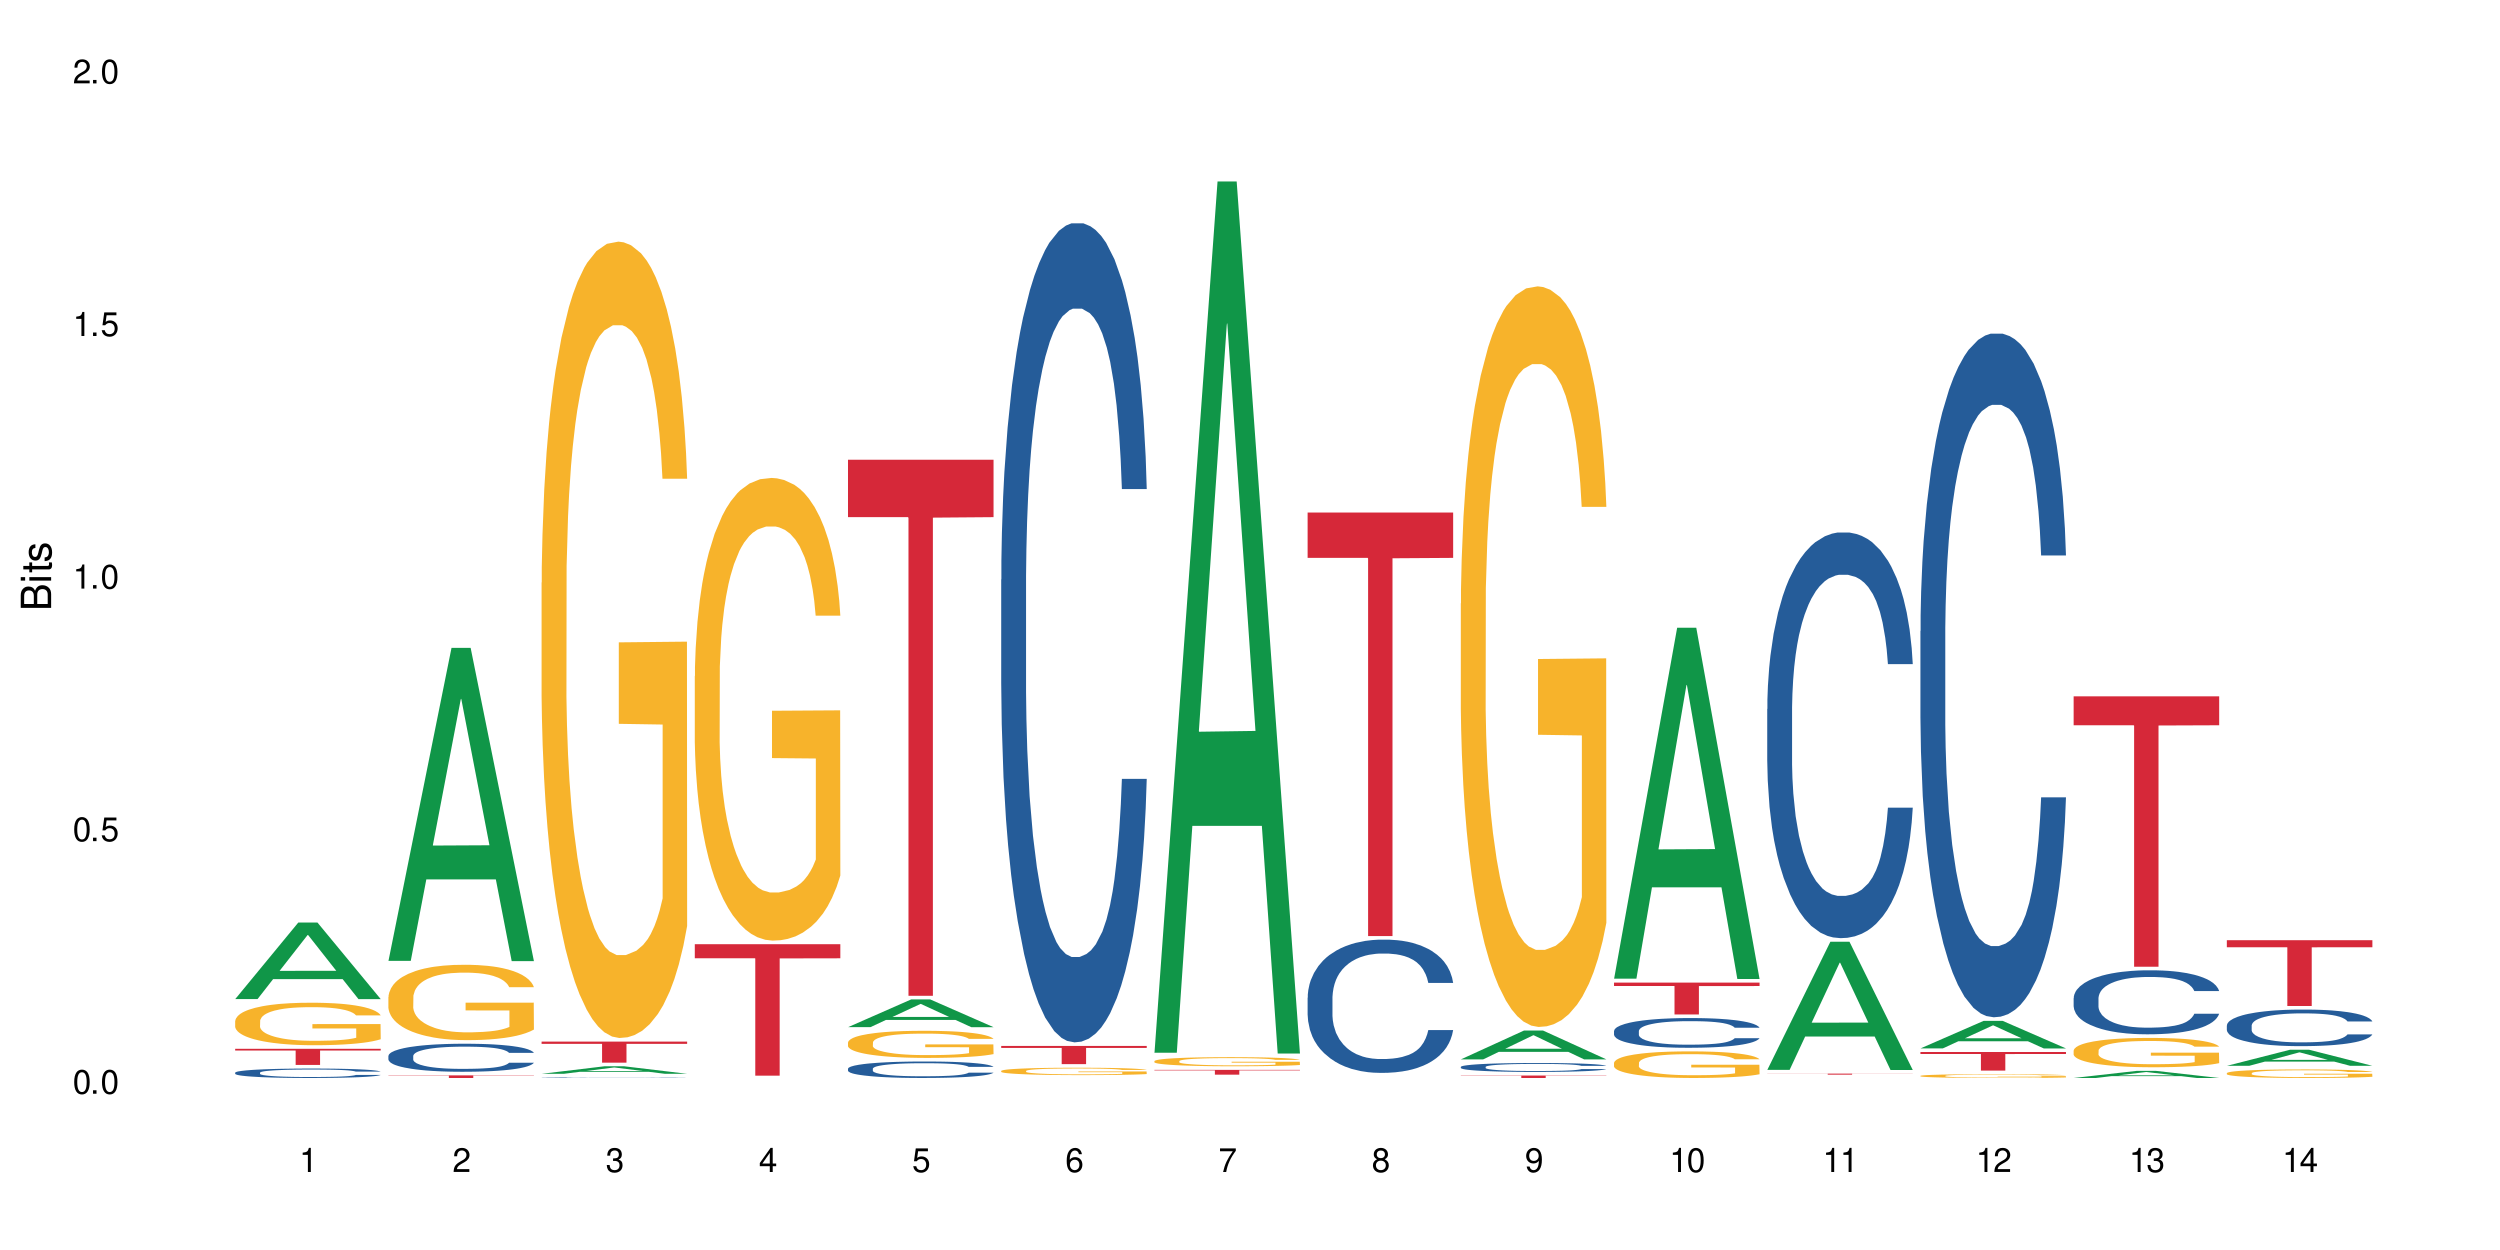 <?xml version="1.0" encoding="UTF-8"?>
<svg xmlns="http://www.w3.org/2000/svg" xmlns:xlink="http://www.w3.org/1999/xlink" width="720" height="360" viewBox="0 0 720 360">
<defs>
<g>
<g id="glyph-0-0">
</g>
<g id="glyph-0-1">
<path d="M 2.641 -6.938 C 2 -6.938 1.422 -6.656 1.078 -6.172 C 0.641 -5.562 0.406 -4.641 0.406 -3.359 C 0.406 -1.016 1.188 0.219 2.641 0.219 C 4.078 0.219 4.859 -1.016 4.859 -3.297 C 4.859 -4.641 4.656 -5.547 4.203 -6.172 C 3.844 -6.656 3.281 -6.938 2.641 -6.938 Z M 2.641 -6.188 C 3.547 -6.188 4 -5.25 4 -3.375 C 4 -1.406 3.562 -0.484 2.625 -0.484 C 1.734 -0.484 1.281 -1.438 1.281 -3.344 C 1.281 -5.25 1.734 -6.188 2.641 -6.188 Z M 2.641 -6.188 "/>
</g>
<g id="glyph-0-2">
<path d="M 1.828 -1 L 0.828 -1 L 0.828 0 L 1.828 0 Z M 1.828 -1 "/>
</g>
<g id="glyph-0-3">
<path d="M 4.562 -6.797 L 1.062 -6.797 L 0.547 -3.094 L 1.328 -3.094 C 1.719 -3.562 2.047 -3.734 2.578 -3.734 C 3.484 -3.734 4.062 -3.109 4.062 -2.094 C 4.062 -1.125 3.484 -0.531 2.578 -0.531 C 1.828 -0.531 1.375 -0.906 1.188 -1.672 L 0.328 -1.672 C 0.453 -1.109 0.547 -0.844 0.75 -0.594 C 1.125 -0.078 1.828 0.219 2.594 0.219 C 3.969 0.219 4.922 -0.781 4.922 -2.219 C 4.922 -3.562 4.031 -4.484 2.719 -4.484 C 2.25 -4.484 1.859 -4.359 1.469 -4.062 L 1.734 -5.969 L 4.562 -5.969 Z M 4.562 -6.797 "/>
</g>
<g id="glyph-0-4">
<path d="M 2.484 -4.938 L 2.484 0 L 3.328 0 L 3.328 -6.938 L 2.766 -6.938 C 2.469 -5.875 2.281 -5.734 0.984 -5.562 L 0.984 -4.938 Z M 2.484 -4.938 "/>
</g>
<g id="glyph-0-5">
<path d="M 4.859 -0.828 L 1.281 -0.828 C 1.359 -1.406 1.672 -1.781 2.5 -2.281 L 3.469 -2.828 C 4.406 -3.344 4.906 -4.062 4.906 -4.906 C 4.906 -5.484 4.672 -6.031 4.266 -6.406 C 3.859 -6.766 3.375 -6.938 2.719 -6.938 C 1.859 -6.938 1.219 -6.625 0.844 -6.031 C 0.609 -5.672 0.5 -5.234 0.484 -4.531 L 1.328 -4.531 C 1.359 -5.016 1.406 -5.281 1.531 -5.516 C 1.75 -5.938 2.188 -6.203 2.703 -6.203 C 3.469 -6.203 4.031 -5.641 4.031 -4.891 C 4.031 -4.344 3.719 -3.859 3.125 -3.516 L 2.234 -3 C 0.812 -2.172 0.406 -1.531 0.328 -0.016 L 4.859 -0.016 Z M 4.859 -0.828 "/>
</g>
<g id="glyph-0-6">
<path d="M 2.125 -3.188 L 2.578 -3.188 C 3.5 -3.188 3.984 -2.766 3.984 -1.922 C 3.984 -1.062 3.469 -0.531 2.594 -0.531 C 1.656 -0.531 1.203 -1 1.156 -2.016 L 0.312 -2.016 C 0.344 -1.453 0.438 -1.094 0.609 -0.781 C 0.953 -0.109 1.625 0.219 2.547 0.219 C 3.953 0.219 4.859 -0.625 4.859 -1.938 C 4.859 -2.828 4.516 -3.297 3.703 -3.594 C 4.344 -3.844 4.656 -4.328 4.656 -5.031 C 4.656 -6.219 3.875 -6.938 2.578 -6.938 C 1.203 -6.938 0.484 -6.172 0.453 -4.703 L 1.297 -4.703 C 1.312 -5.125 1.344 -5.359 1.453 -5.578 C 1.641 -5.969 2.062 -6.203 2.594 -6.203 C 3.344 -6.203 3.797 -5.75 3.797 -5 C 3.797 -4.516 3.609 -4.219 3.25 -4.047 C 3.016 -3.953 2.703 -3.922 2.125 -3.906 Z M 2.125 -3.188 "/>
</g>
<g id="glyph-0-7">
<path d="M 3.141 -1.672 L 3.141 0 L 3.984 0 L 3.984 -1.672 L 4.984 -1.672 L 4.984 -2.438 L 3.984 -2.438 L 3.984 -6.938 L 3.359 -6.938 L 0.266 -2.578 L 0.266 -1.672 Z M 3.141 -2.438 L 1 -2.438 L 3.141 -5.5 Z M 3.141 -2.438 "/>
</g>
<g id="glyph-0-8">
<path d="M 4.781 -5.125 C 4.609 -6.266 3.891 -6.938 2.844 -6.938 C 2.094 -6.938 1.422 -6.578 1.031 -5.953 C 0.594 -5.266 0.406 -4.422 0.406 -3.172 C 0.406 -2 0.578 -1.25 0.984 -0.641 C 1.359 -0.078 1.953 0.219 2.703 0.219 C 3.984 0.219 4.922 -0.75 4.922 -2.094 C 4.922 -3.375 4.062 -4.281 2.844 -4.281 C 2.172 -4.281 1.641 -4.031 1.281 -3.516 C 1.281 -5.234 1.828 -6.188 2.797 -6.188 C 3.391 -6.188 3.797 -5.797 3.938 -5.125 Z M 2.734 -3.531 C 3.547 -3.531 4.062 -2.953 4.062 -2.031 C 4.062 -1.156 3.484 -0.531 2.703 -0.531 C 1.922 -0.531 1.328 -1.188 1.328 -2.078 C 1.328 -2.938 1.906 -3.531 2.734 -3.531 Z M 2.734 -3.531 "/>
</g>
<g id="glyph-0-9">
<path d="M 4.984 -6.797 L 0.438 -6.797 L 0.438 -5.969 L 4.109 -5.969 C 2.5 -3.656 1.828 -2.234 1.328 0 L 2.219 0 C 2.594 -2.172 3.453 -4.047 4.984 -6.094 Z M 4.984 -6.797 "/>
</g>
<g id="glyph-0-10">
<path d="M 3.75 -3.656 C 4.469 -4.094 4.688 -4.438 4.688 -5.078 C 4.688 -6.172 3.844 -6.938 2.641 -6.938 C 1.438 -6.938 0.594 -6.172 0.594 -5.094 C 0.594 -4.438 0.812 -4.094 1.516 -3.656 C 0.734 -3.266 0.359 -2.703 0.359 -1.922 C 0.359 -0.656 1.281 0.219 2.641 0.219 C 3.984 0.219 4.922 -0.656 4.922 -1.922 C 4.922 -2.703 4.531 -3.266 3.75 -3.656 Z M 2.641 -6.188 C 3.359 -6.188 3.812 -5.75 3.812 -5.062 C 3.812 -4.406 3.344 -3.984 2.641 -3.984 C 1.922 -3.984 1.453 -4.406 1.453 -5.078 C 1.453 -5.75 1.922 -6.188 2.641 -6.188 Z M 2.641 -3.266 C 3.484 -3.266 4.062 -2.719 4.062 -1.906 C 4.062 -1.078 3.484 -0.531 2.625 -0.531 C 1.797 -0.531 1.219 -1.094 1.219 -1.906 C 1.219 -2.719 1.781 -3.266 2.641 -3.266 Z M 2.641 -3.266 "/>
</g>
<g id="glyph-0-11">
<path d="M 0.516 -1.578 C 0.672 -0.453 1.406 0.219 2.438 0.219 C 3.188 0.219 3.859 -0.141 4.266 -0.766 C 4.688 -1.453 4.891 -2.297 4.891 -3.547 C 4.891 -4.719 4.703 -5.453 4.312 -6.078 C 3.938 -6.641 3.344 -6.938 2.594 -6.938 C 1.297 -6.938 0.359 -5.969 0.359 -4.625 C 0.359 -3.344 1.234 -2.453 2.453 -2.453 C 3.094 -2.453 3.578 -2.672 4.016 -3.203 C 4 -1.484 3.469 -0.531 2.5 -0.531 C 1.906 -0.531 1.484 -0.906 1.359 -1.578 Z M 2.578 -6.203 C 3.375 -6.203 3.969 -5.531 3.969 -4.641 C 3.969 -3.797 3.391 -3.188 2.547 -3.188 C 1.734 -3.188 1.234 -3.766 1.234 -4.688 C 1.234 -5.562 1.797 -6.203 2.578 -6.203 Z M 2.578 -6.203 "/>
</g>
<g id="glyph-1-0">
</g>
<g id="glyph-1-1">
<path d="M 0 -0.953 L 0 -4.891 C 0 -5.719 -0.234 -6.344 -0.734 -6.797 C -1.188 -7.234 -1.812 -7.469 -2.5 -7.469 C -3.547 -7.469 -4.188 -7 -4.625 -5.875 C -4.984 -6.688 -5.625 -7.094 -6.531 -7.094 C -7.172 -7.094 -7.734 -6.859 -8.141 -6.391 C -8.562 -5.922 -8.75 -5.344 -8.75 -4.5 L -8.75 -0.953 Z M -4.984 -2.062 L -7.766 -2.062 L -7.766 -4.219 C -7.766 -4.844 -7.688 -5.203 -7.453 -5.5 C -7.219 -5.812 -6.859 -5.969 -6.375 -5.969 C -5.891 -5.969 -5.531 -5.812 -5.297 -5.5 C -5.062 -5.203 -4.984 -4.844 -4.984 -4.219 Z M -0.984 -2.062 L -4 -2.062 L -4 -4.781 C -4 -5.766 -3.438 -6.359 -2.484 -6.359 C -1.547 -6.359 -0.984 -5.766 -0.984 -4.781 Z M -0.984 -2.062 "/>
</g>
<g id="glyph-1-2">
<path d="M -6.281 -1.797 L -6.281 -0.797 L 0 -0.797 L 0 -1.797 Z M -8.75 -1.797 L -8.75 -0.797 L -7.484 -0.797 L -7.484 -1.797 Z M -8.75 -1.797 "/>
</g>
<g id="glyph-1-3">
<path d="M -6.281 -3.047 L -6.281 -2.016 L -8.016 -2.016 L -8.016 -1.016 L -6.281 -1.016 L -6.281 -0.172 L -5.469 -0.172 L -5.469 -1.016 L -0.719 -1.016 C -0.078 -1.016 0.281 -1.453 0.281 -2.234 C 0.281 -2.5 0.25 -2.719 0.188 -3.047 L -0.641 -3.047 C -0.609 -2.906 -0.594 -2.766 -0.594 -2.562 C -0.594 -2.141 -0.719 -2.016 -1.156 -2.016 L -5.469 -2.016 L -5.469 -3.047 Z M -6.281 -3.047 "/>
</g>
<g id="glyph-1-4">
<path d="M -4.531 -5.25 C -5.766 -5.25 -6.469 -4.422 -6.469 -2.969 C -6.469 -1.516 -5.719 -0.562 -4.547 -0.562 C -3.562 -0.562 -3.094 -1.062 -2.734 -2.562 L -2.516 -3.484 C -2.344 -4.188 -2.094 -4.469 -1.641 -4.469 C -1.047 -4.469 -0.641 -3.875 -0.641 -3 C -0.641 -2.453 -0.797 -2 -1.062 -1.75 C -1.25 -1.594 -1.422 -1.531 -1.875 -1.469 L -1.875 -0.406 C -0.422 -0.453 0.281 -1.266 0.281 -2.922 C 0.281 -4.5 -0.5 -5.516 -1.719 -5.516 C -2.656 -5.516 -3.172 -4.984 -3.469 -3.734 L -3.703 -2.766 C -3.891 -1.953 -4.156 -1.609 -4.594 -1.609 C -5.188 -1.609 -5.547 -2.125 -5.547 -2.938 C -5.547 -3.75 -5.203 -4.172 -4.531 -4.203 Z M -4.531 -5.25 "/>
</g>
</g>
</defs>
<rect x="-72" y="-36" width="864" height="432" fill="rgb(100%, 100%, 100%)" fill-opacity="1"/>
<path fill-rule="nonzero" fill="rgb(6.275%, 58.824%, 28.235%)" fill-opacity="1" d="M 67.73 287.727 L 67.777 287.703 L 85.914 265.684 L 91.422 265.684 L 109.648 287.746 L 103.242 287.746 L 98.676 281.988 L 78.656 281.988 L 74.18 287.727 L 67.73 287.727 L 80.582 279.605 L 96.84 279.586 L 88.734 269.289 L 88.645 269.27 L 88.555 269.328 L 80.539 279.586 L 80.582 279.605 Z M 67.73 287.727 "/>
<path fill-rule="nonzero" fill="rgb(14.51%, 36.078%, 60%)" fill-opacity="1" d="M 67.73 308.926 L 67.781 308.922 L 67.781 308.863 L 67.934 308.77 L 68.293 308.648 L 68.652 308.566 L 69.57 308.422 L 70.848 308.281 L 72.18 308.172 L 73.148 308.105 L 74.02 308.059 L 76.012 307.965 L 77.289 307.918 L 78.672 307.875 L 80.355 307.832 L 81.582 307.809 L 84.344 307.77 L 86.391 307.75 L 87.973 307.742 L 91.398 307.742 L 93.441 307.754 L 94.926 307.766 L 96.562 307.785 L 97.941 307.809 L 100.344 307.863 L 102.492 307.934 L 103.461 307.973 L 104.996 308.051 L 106.172 308.125 L 106.988 308.188 L 107.91 308.281 L 108.727 308.391 L 109.34 308.52 L 109.648 308.625 L 102.492 308.625 L 102.133 308.527 L 101.723 308.449 L 100.957 308.348 L 100.191 308.273 L 99.117 308.203 L 98.145 308.156 L 96.816 308.109 L 95.641 308.078 L 94.414 308.059 L 93.238 308.043 L 90.988 308.027 L 88.383 308.027 L 87.41 308.031 L 85.418 308.051 L 84.344 308.07 L 82.812 308.105 L 81.738 308.137 L 80.461 308.188 L 79.59 308.227 L 78.516 308.293 L 77.75 308.352 L 76.883 308.43 L 76.371 308.492 L 75.91 308.562 L 75.5 308.645 L 75.195 308.73 L 74.988 308.824 L 74.887 308.914 L 74.887 309.297 L 74.988 309.387 L 75.246 309.492 L 75.91 309.645 L 76.883 309.773 L 78.004 309.879 L 79.078 309.953 L 79.691 309.988 L 80.512 310.027 L 81.789 310.078 L 83.629 310.125 L 84.703 310.148 L 86.34 310.168 L 88.023 310.176 L 90.273 310.176 L 92.27 310.168 L 93.598 310.152 L 94.977 310.133 L 96.867 310.094 L 98.043 310.051 L 99.066 310.004 L 99.832 309.957 L 100.344 309.918 L 101.109 309.84 L 101.723 309.758 L 102.184 309.672 L 102.492 309.586 L 109.648 309.586 L 109.34 309.684 L 108.883 309.781 L 108.422 309.855 L 107.707 309.941 L 106.887 310.016 L 105.711 310.105 L 104.742 310.16 L 103.461 310.223 L 102.285 310.27 L 101.008 310.312 L 99.117 310.363 L 97.891 310.387 L 96.562 310.41 L 94.977 310.43 L 92.984 310.445 L 90.836 310.457 L 88.844 310.461 L 86.695 310.453 L 85.109 310.445 L 83.016 310.422 L 80.41 310.379 L 78.516 310.332 L 77.035 310.281 L 75.758 310.234 L 74.324 310.168 L 72.484 310.059 L 71.359 309.973 L 70.594 309.902 L 69.723 309.805 L 69.109 309.719 L 68.395 309.582 L 67.883 309.406 L 67.73 309.27 Z M 67.73 308.926 "/>
<path fill-rule="nonzero" fill="rgb(96.863%, 70.196%, 16.863%)" fill-opacity="1" d="M 67.73 294.027 L 67.781 294.016 L 67.781 293.793 L 67.988 293.289 L 68.496 292.594 L 69.164 292.023 L 69.879 291.578 L 70.34 291.344 L 71.105 291.008 L 71.77 290.762 L 73.457 290.258 L 75.602 289.789 L 76.777 289.59 L 78.109 289.398 L 80 289.184 L 80.867 289.105 L 83.527 288.93 L 86.543 288.816 L 89.863 288.781 L 91.398 288.793 L 93.496 288.84 L 96.355 288.961 L 97.992 289.074 L 99.27 289.184 L 100.602 289.332 L 102.234 289.555 L 103.77 289.824 L 104.996 290.09 L 106.223 290.426 L 107.246 290.785 L 108.113 291.176 L 108.883 291.645 L 109.34 292.035 L 109.648 292.43 L 102.543 292.43 L 102.133 292.035 L 101.672 291.734 L 100.906 291.367 L 100.141 291.098 L 99.375 290.887 L 97.941 290.594 L 96.715 290.414 L 95.18 290.258 L 93.699 290.156 L 92.012 290.09 L 90.988 290.07 L 88.281 290.07 L 85.828 290.148 L 84.395 290.238 L 83.375 290.324 L 81.941 290.492 L 81.074 290.629 L 80.562 290.719 L 79.027 291.062 L 78.004 291.375 L 77.445 291.59 L 76.727 291.926 L 76.215 292.227 L 75.652 292.672 L 75.348 293.008 L 74.938 293.77 L 74.887 295.781 L 75.039 296.207 L 75.348 296.664 L 75.758 297.066 L 76.371 297.492 L 76.984 297.816 L 78.059 298.254 L 78.977 298.543 L 79.691 298.734 L 81.074 299.035 L 81.637 299.137 L 82.965 299.336 L 84.344 299.492 L 86.031 299.629 L 87.309 299.695 L 89.355 299.75 L 91.961 299.75 L 95.027 299.684 L 96.969 299.594 L 98.301 299.504 L 99.168 299.426 L 100.242 299.305 L 101.008 299.191 L 101.723 299.07 L 102.594 298.879 L 102.594 296.207 L 89.969 296.195 L 89.969 294.941 L 109.598 294.934 L 109.648 299.305 L 108.574 299.605 L 107.246 299.895 L 105.969 300.121 L 104.637 300.309 L 102.746 300.523 L 101.215 300.656 L 98.863 300.812 L 96.715 300.914 L 94.465 300.98 L 92.473 301.016 L 90.121 301.027 L 88.023 301.004 L 85.777 300.938 L 83.988 300.848 L 82.352 300.734 L 80.715 300.59 L 78.672 300.355 L 77.34 300.164 L 75.961 299.93 L 74.582 299.648 L 73.355 299.348 L 72.535 299.113 L 71.719 298.844 L 70.848 298.512 L 70.031 298.129 L 69.418 297.781 L 68.855 297.391 L 68.445 297.023 L 68.039 296.52 L 67.832 296.117 L 67.73 295.77 Z M 67.73 294.027 "/>
<path fill-rule="nonzero" fill="rgb(83.922%, 15.686%, 22.353%)" fill-opacity="1" d="M 67.73 302.062 L 109.648 302.062 L 109.648 302.559 L 92.18 302.562 L 92.18 306.707 L 85.148 306.707 L 85.148 302.566 L 85.047 302.559 L 67.73 302.559 Z M 67.73 302.062 "/>
<path fill-rule="nonzero" fill="rgb(6.275%, 58.824%, 28.235%)" fill-opacity="1" d="M 111.855 276.73 L 111.898 276.645 L 130.035 186.586 L 135.543 186.586 L 153.77 276.812 L 147.367 276.812 L 142.801 253.262 L 122.781 253.262 L 118.301 276.73 L 111.855 276.73 L 124.707 243.52 L 140.961 243.434 L 132.855 201.328 L 132.766 201.242 L 132.68 201.496 L 124.66 243.434 L 124.707 243.52 Z M 111.855 276.73 "/>
<path fill-rule="nonzero" fill="rgb(14.51%, 36.078%, 60%)" fill-opacity="1" d="M 111.855 304.113 L 111.906 304.105 L 111.906 303.93 L 112.059 303.648 L 112.418 303.293 L 112.773 303.051 L 113.695 302.613 L 114.973 302.195 L 116.301 301.871 L 117.273 301.68 L 118.141 301.531 L 120.137 301.258 L 121.414 301.117 L 122.793 300.992 L 124.48 300.867 L 125.707 300.793 L 128.469 300.676 L 130.512 300.625 L 132.098 300.602 L 135.523 300.602 L 137.566 300.633 L 139.047 300.668 L 140.684 300.727 L 142.066 300.793 L 144.469 300.957 L 146.613 301.16 L 147.586 301.281 L 149.117 301.508 L 150.293 301.73 L 151.113 301.922 L 152.031 302.195 L 152.852 302.527 L 153.465 302.902 L 153.77 303.219 L 146.613 303.219 L 146.258 302.926 L 145.848 302.695 L 145.082 302.395 L 144.312 302.18 L 143.242 301.965 L 142.27 301.824 L 140.941 301.688 L 139.766 301.598 L 138.539 301.531 L 137.363 301.488 L 135.113 301.441 L 132.504 301.441 L 131.535 301.457 L 129.539 301.516 L 128.469 301.566 L 126.934 301.672 L 125.859 301.766 L 124.582 301.914 L 123.715 302.039 L 122.641 302.23 L 121.875 302.402 L 121.004 302.645 L 120.492 302.828 L 120.031 303.035 L 119.625 303.277 L 119.316 303.539 L 119.113 303.809 L 119.012 304.074 L 119.012 305.219 L 119.113 305.484 L 119.367 305.793 L 120.031 306.246 L 121.004 306.637 L 122.129 306.945 L 123.203 307.168 L 123.816 307.27 L 124.633 307.387 L 125.91 307.535 L 127.75 307.684 L 128.824 307.742 L 130.461 307.801 L 132.148 307.832 L 134.398 307.832 L 136.391 307.801 L 137.719 307.766 L 139.102 307.703 L 140.992 307.578 L 142.168 307.461 L 143.188 307.32 L 143.957 307.18 L 144.469 307.062 L 145.234 306.836 L 145.848 306.582 L 146.309 306.324 L 146.613 306.074 L 153.77 306.074 L 153.465 306.371 L 153.004 306.656 L 152.543 306.871 L 151.828 307.129 L 151.012 307.359 L 149.836 307.617 L 148.863 307.785 L 147.586 307.969 L 146.41 308.109 L 145.133 308.234 L 143.242 308.383 L 142.012 308.457 L 140.684 308.523 L 139.102 308.582 L 137.105 308.633 L 134.961 308.664 L 132.965 308.672 L 130.82 308.656 L 129.234 308.625 L 127.137 308.559 L 124.531 308.426 L 122.641 308.289 L 121.156 308.148 L 119.879 308 L 118.449 307.801 L 116.609 307.477 L 115.484 307.227 L 114.715 307.02 L 113.848 306.73 L 113.234 306.473 L 112.52 306.059 L 112.008 305.535 L 111.855 305.129 Z M 111.855 304.113 "/>
<path fill-rule="nonzero" fill="rgb(96.863%, 70.196%, 16.863%)" fill-opacity="1" d="M 111.855 287.152 L 111.906 287.133 L 111.906 286.734 L 112.109 285.844 L 112.621 284.613 L 113.285 283.602 L 114 282.809 L 114.461 282.391 L 115.227 281.797 L 115.891 281.359 L 117.578 280.469 L 119.727 279.637 L 120.902 279.277 L 122.23 278.941 L 124.121 278.566 L 124.992 278.426 L 127.648 278.109 L 130.664 277.91 L 133.988 277.852 L 135.523 277.871 L 137.617 277.949 L 140.48 278.168 L 142.117 278.367 L 143.395 278.566 L 144.723 278.824 L 146.359 279.219 L 147.891 279.695 L 149.117 280.172 L 150.348 280.766 L 151.367 281.402 L 152.238 282.094 L 153.004 282.926 L 153.465 283.621 L 153.77 284.316 L 146.664 284.316 L 146.258 283.621 L 145.797 283.086 L 145.031 282.434 L 144.262 281.957 L 143.496 281.578 L 142.066 281.062 L 140.84 280.746 L 139.305 280.469 L 137.82 280.289 L 136.137 280.172 L 135.113 280.133 L 132.402 280.133 L 129.949 280.27 L 128.52 280.43 L 127.496 280.586 L 126.066 280.887 L 125.195 281.125 L 124.684 281.281 L 123.152 281.895 L 122.129 282.453 L 121.566 282.828 L 120.852 283.422 L 120.34 283.957 L 119.777 284.75 L 119.469 285.348 L 119.062 286.695 L 119.012 290.266 L 119.164 291.02 L 119.469 291.832 L 119.879 292.543 L 120.492 293.297 L 121.105 293.875 L 122.18 294.648 L 123.102 295.164 L 123.816 295.5 L 125.195 296.035 L 125.758 296.215 L 127.086 296.57 L 128.469 296.848 L 130.152 297.086 L 131.434 297.203 L 133.477 297.305 L 136.082 297.305 L 139.152 297.184 L 141.094 297.027 L 142.422 296.867 L 143.293 296.73 L 144.363 296.512 L 145.133 296.312 L 145.848 296.094 L 146.715 295.758 L 146.715 291.02 L 134.09 291 L 134.09 288.777 L 153.719 288.758 L 153.77 296.512 L 152.699 297.047 L 151.367 297.562 L 150.09 297.957 L 148.762 298.297 L 146.871 298.672 L 145.336 298.91 L 142.984 299.188 L 140.84 299.367 L 138.59 299.484 L 136.594 299.543 L 134.242 299.562 L 132.148 299.523 L 129.898 299.406 L 128.109 299.246 L 126.473 299.051 L 124.84 298.793 L 122.793 298.375 L 121.465 298.039 L 120.082 297.621 L 118.703 297.125 L 117.477 296.59 L 116.66 296.172 L 115.84 295.699 L 114.973 295.102 L 114.152 294.43 L 113.539 293.812 L 112.98 293.121 L 112.57 292.465 L 112.16 291.574 L 111.957 290.859 L 111.855 290.246 Z M 111.855 287.152 "/>
<path fill-rule="nonzero" fill="rgb(83.922%, 15.686%, 22.353%)" fill-opacity="1" d="M 111.855 309.707 L 153.77 309.707 L 153.77 309.789 L 136.301 309.789 L 136.301 310.461 L 129.273 310.461 L 129.273 309.789 L 111.855 309.789 Z M 111.855 309.707 "/>
<path fill-rule="nonzero" fill="rgb(6.275%, 58.824%, 28.235%)" fill-opacity="1" d="M 155.977 309.254 L 156.023 309.25 L 174.16 307.078 L 179.668 307.078 L 197.895 309.254 L 191.488 309.254 L 186.922 308.688 L 166.902 308.688 L 162.426 309.254 L 155.977 309.254 L 168.828 308.453 L 185.086 308.449 L 176.98 307.434 L 176.891 307.434 L 176.801 307.438 L 168.785 308.449 L 168.828 308.453 Z M 155.977 309.254 "/>
<path fill-rule="nonzero" fill="rgb(14.51%, 36.078%, 60%)" fill-opacity="1" d="M 155.977 310.363 L 156.027 310.363 L 156.027 310.359 L 156.18 310.355 L 156.539 310.348 L 156.898 310.344 L 157.816 310.332 L 159.094 310.324 L 160.426 310.316 L 161.395 310.312 L 162.266 310.312 L 164.258 310.305 L 165.535 310.301 L 166.918 310.301 L 168.602 310.297 L 169.828 310.297 L 172.59 310.293 L 184.809 310.293 L 186.188 310.297 L 188.59 310.301 L 190.738 310.305 L 191.707 310.305 L 193.242 310.309 L 194.418 310.316 L 195.234 310.32 L 196.156 310.324 L 196.973 310.332 L 197.586 310.34 L 197.895 310.348 L 190.738 310.348 L 190.379 310.34 L 189.969 310.336 L 189.203 310.328 L 188.438 310.324 L 187.363 310.32 L 186.391 310.316 L 185.062 310.312 L 182.66 310.312 L 181.484 310.309 L 173.664 310.309 L 172.59 310.312 L 171.059 310.312 L 169.984 310.316 L 168.707 310.32 L 167.836 310.32 L 166.762 310.324 L 165.996 310.328 L 165.129 310.332 L 164.617 310.336 L 164.156 310.344 L 163.746 310.348 L 163.441 310.352 L 163.234 310.359 L 163.133 310.363 L 163.133 310.387 L 163.234 310.395 L 163.492 310.398 L 164.156 310.41 L 165.129 310.418 L 166.25 310.422 L 167.324 310.43 L 167.938 310.43 L 168.758 310.434 L 170.035 310.438 L 171.875 310.438 L 172.949 310.441 L 181.844 310.441 L 183.223 310.438 L 185.113 310.438 L 186.289 310.434 L 187.312 310.43 L 188.078 310.43 L 188.59 310.426 L 189.355 310.422 L 189.969 310.414 L 190.43 310.41 L 190.738 310.406 L 197.895 310.406 L 197.586 310.41 L 197.129 310.418 L 196.668 310.422 L 195.953 310.426 L 195.133 310.434 L 193.957 310.438 L 192.988 310.441 L 191.707 310.445 L 190.531 310.449 L 189.254 310.449 L 187.363 310.453 L 186.137 310.453 L 184.809 310.457 L 181.23 310.457 L 179.082 310.461 L 174.941 310.461 L 173.355 310.457 L 171.262 310.457 L 168.652 310.453 L 166.762 310.453 L 165.281 310.449 L 164.004 310.445 L 162.57 310.441 L 160.73 310.434 L 159.605 310.43 L 158.84 310.426 L 157.969 310.418 L 157.355 310.414 L 156.641 310.406 L 156.129 310.395 L 155.977 310.387 Z M 155.977 310.363 "/>
<path fill-rule="nonzero" fill="rgb(96.863%, 70.196%, 16.863%)" fill-opacity="1" d="M 155.977 167.824 L 156.027 167.617 L 156.027 163.426 L 156.234 154 L 156.742 141.016 L 157.41 130.332 L 158.125 121.953 L 158.582 117.555 L 159.352 111.273 L 160.016 106.664 L 161.703 97.238 L 163.848 88.441 L 165.023 84.672 L 166.355 81.109 L 168.246 77.129 L 169.113 75.664 L 171.773 72.312 L 174.789 70.219 L 178.109 69.59 L 179.645 69.797 L 181.742 70.637 L 184.602 72.941 L 186.238 75.035 L 187.516 77.129 L 188.848 79.852 L 190.48 84.043 L 192.016 89.07 L 193.242 94.098 L 194.469 100.379 L 195.492 107.082 L 196.359 114.414 L 197.129 123.211 L 197.586 130.543 L 197.895 137.871 L 190.789 137.871 L 190.379 130.543 L 189.918 124.887 L 189.152 117.973 L 188.387 112.945 L 187.617 108.969 L 186.188 103.523 L 184.961 100.172 L 183.426 97.238 L 181.945 95.352 L 180.258 94.098 L 179.234 93.676 L 176.527 93.676 L 174.074 95.145 L 172.641 96.82 L 171.617 98.496 L 170.188 101.637 L 169.32 104.148 L 168.809 105.824 L 167.273 112.32 L 166.25 118.184 L 165.688 122.164 L 164.973 128.445 L 164.461 134.102 L 163.898 142.48 L 163.594 148.766 L 163.184 163.008 L 163.133 200.711 L 163.285 208.668 L 163.594 217.258 L 164.004 224.797 L 164.617 232.758 L 165.23 238.832 L 166.305 247 L 167.223 252.445 L 167.938 256.008 L 169.32 261.664 L 169.883 263.547 L 171.211 267.316 L 172.59 270.25 L 174.277 272.766 L 175.555 274.02 L 177.602 275.066 L 180.207 275.066 L 183.273 273.812 L 185.215 272.137 L 186.547 270.461 L 187.414 268.992 L 188.488 266.691 L 189.254 264.594 L 189.969 262.293 L 190.84 258.73 L 190.84 208.668 L 178.215 208.461 L 178.215 185 L 197.844 184.793 L 197.895 266.691 L 196.82 272.344 L 195.492 277.793 L 194.215 281.98 L 192.883 285.539 L 190.992 289.52 L 189.461 292.035 L 187.109 294.965 L 184.961 296.852 L 182.711 298.109 L 180.719 298.738 L 178.367 298.945 L 176.27 298.527 L 174.023 297.27 L 172.234 295.594 L 170.598 293.5 L 168.961 290.777 L 166.918 286.379 L 165.586 282.816 L 164.207 278.418 L 162.828 273.184 L 161.602 267.527 L 160.781 263.129 L 159.965 258.102 L 159.094 251.816 L 158.277 244.695 L 157.664 238.203 L 157.102 230.871 L 156.691 223.961 L 156.285 214.535 L 156.078 206.992 L 155.977 200.5 Z M 155.977 167.824 "/>
<path fill-rule="nonzero" fill="rgb(83.922%, 15.686%, 22.353%)" fill-opacity="1" d="M 155.977 299.984 L 197.895 299.984 L 197.895 300.633 L 180.426 300.637 L 180.426 306.043 L 173.395 306.043 L 173.395 300.645 L 173.293 300.633 L 155.977 300.633 Z M 155.977 299.984 "/>
<path fill-rule="nonzero" fill="rgb(96.863%, 70.196%, 16.863%)" fill-opacity="1" d="M 200.102 194.719 L 200.152 194.598 L 200.152 192.164 L 200.355 186.688 L 200.867 179.141 L 201.531 172.938 L 202.246 168.066 L 202.707 165.512 L 203.473 161.863 L 204.137 159.184 L 205.824 153.707 L 207.973 148.598 L 209.148 146.406 L 210.477 144.34 L 212.367 142.027 L 213.238 141.176 L 215.895 139.227 L 218.91 138.012 L 222.234 137.645 L 223.77 137.766 L 225.863 138.254 L 228.727 139.594 L 230.363 140.809 L 231.641 142.027 L 232.969 143.609 L 234.605 146.043 L 236.137 148.961 L 237.363 151.883 L 238.594 155.535 L 239.613 159.43 L 240.484 163.688 L 241.25 168.797 L 241.711 173.059 L 242.016 177.316 L 234.91 177.316 L 234.504 173.059 L 234.043 169.773 L 233.277 165.758 L 232.508 162.836 L 231.742 160.523 L 230.312 157.359 L 229.082 155.414 L 227.551 153.707 L 226.066 152.613 L 224.383 151.883 L 223.359 151.641 L 220.648 151.641 L 218.195 152.492 L 216.766 153.465 L 215.742 154.438 L 214.312 156.266 L 213.441 157.723 L 212.93 158.699 L 211.398 162.469 L 210.375 165.879 L 209.812 168.191 L 209.098 171.84 L 208.586 175.125 L 208.023 179.992 L 207.715 183.645 L 207.309 191.922 L 207.258 213.824 L 207.41 218.449 L 207.715 223.438 L 208.125 227.82 L 208.738 232.445 L 209.352 235.973 L 210.426 240.719 L 211.348 243.883 L 212.062 245.953 L 213.441 249.238 L 214.004 250.332 L 215.332 252.523 L 216.715 254.227 L 218.398 255.688 L 219.68 256.418 L 221.723 257.023 L 224.328 257.023 L 227.398 256.297 L 229.34 255.32 L 230.668 254.348 L 231.539 253.496 L 232.609 252.156 L 233.379 250.941 L 234.094 249.602 L 234.961 247.535 L 234.961 218.449 L 222.336 218.328 L 222.336 204.699 L 241.965 204.574 L 242.016 252.156 L 240.941 255.441 L 239.613 258.605 L 238.336 261.043 L 237.008 263.109 L 235.117 265.422 L 233.582 266.883 L 231.23 268.586 L 229.082 269.68 L 226.836 270.41 L 224.84 270.777 L 222.488 270.898 L 220.395 270.656 L 218.145 269.926 L 216.355 268.949 L 214.719 267.734 L 213.082 266.152 L 211.039 263.598 L 209.711 261.527 L 208.328 258.973 L 206.949 255.93 L 205.723 252.645 L 204.906 250.09 L 204.086 247.168 L 203.219 243.516 L 202.398 239.379 L 201.785 235.605 L 201.223 231.348 L 200.816 227.332 L 200.406 221.855 L 200.203 217.477 L 200.102 213.703 Z M 200.102 194.719 "/>
<path fill-rule="nonzero" fill="rgb(83.922%, 15.686%, 22.353%)" fill-opacity="1" d="M 200.102 271.934 L 242.016 271.934 L 242.016 275.988 L 224.547 276.023 L 224.547 309.797 L 217.52 309.797 L 217.52 276.059 L 217.418 275.988 L 200.102 275.988 Z M 200.102 271.934 "/>
<path fill-rule="nonzero" fill="rgb(6.275%, 58.824%, 28.235%)" fill-opacity="1" d="M 244.223 295.82 L 244.27 295.812 L 262.406 287.836 L 267.914 287.836 L 286.141 295.828 L 279.734 295.828 L 275.168 293.742 L 255.148 293.742 L 250.672 295.82 L 244.223 295.82 L 257.074 292.879 L 273.332 292.871 L 265.227 289.141 L 265.137 289.133 L 265.047 289.156 L 257.031 292.871 L 257.074 292.879 Z M 244.223 295.82 "/>
<path fill-rule="nonzero" fill="rgb(14.51%, 36.078%, 60%)" fill-opacity="1" d="M 244.223 307.781 L 244.273 307.777 L 244.273 307.672 L 244.426 307.508 L 244.785 307.301 L 245.145 307.156 L 246.062 306.898 L 247.34 306.652 L 248.672 306.461 L 249.641 306.348 L 250.512 306.262 L 252.504 306.102 L 253.781 306.02 L 255.164 305.945 L 256.848 305.871 L 258.074 305.828 L 260.836 305.762 L 262.883 305.73 L 264.465 305.715 L 267.891 305.715 L 269.934 305.734 L 271.418 305.754 L 273.055 305.789 L 274.434 305.828 L 276.836 305.926 L 278.984 306.047 L 279.953 306.117 L 281.488 306.25 L 282.664 306.379 L 283.48 306.492 L 284.402 306.652 L 285.219 306.848 L 285.832 307.07 L 286.141 307.254 L 278.984 307.254 L 278.625 307.082 L 278.215 306.949 L 277.449 306.77 L 276.684 306.645 L 275.609 306.52 L 274.637 306.438 L 273.309 306.355 L 272.133 306.301 L 270.906 306.262 L 269.73 306.238 L 267.48 306.211 L 264.875 306.211 L 263.902 306.219 L 261.91 306.254 L 260.836 306.285 L 259.305 306.344 L 258.23 306.402 L 256.953 306.488 L 256.082 306.562 L 255.008 306.676 L 254.242 306.773 L 253.371 306.918 L 252.863 307.027 L 252.402 307.148 L 251.992 307.289 L 251.688 307.441 L 251.48 307.602 L 251.379 307.758 L 251.379 308.43 L 251.48 308.586 L 251.738 308.77 L 252.402 309.031 L 253.371 309.262 L 254.496 309.445 L 255.57 309.574 L 256.184 309.637 L 257.004 309.703 L 258.281 309.793 L 260.121 309.879 L 261.195 309.914 L 262.828 309.949 L 264.516 309.965 L 266.766 309.965 L 268.758 309.949 L 270.09 309.926 L 271.469 309.891 L 273.359 309.816 L 274.535 309.75 L 275.559 309.664 L 276.324 309.582 L 276.836 309.516 L 277.602 309.379 L 278.215 309.234 L 278.676 309.082 L 278.984 308.934 L 286.141 308.934 L 285.832 309.105 L 285.371 309.277 L 284.914 309.402 L 284.195 309.555 L 283.379 309.688 L 282.203 309.84 L 281.23 309.938 L 279.953 310.047 L 278.777 310.129 L 277.5 310.203 L 275.609 310.289 L 274.383 310.332 L 273.055 310.371 L 271.469 310.406 L 269.477 310.438 L 267.328 310.453 L 265.336 310.461 L 263.188 310.449 L 261.602 310.434 L 259.508 310.395 L 256.898 310.316 L 255.008 310.234 L 253.527 310.152 L 252.25 310.066 L 250.816 309.949 L 248.977 309.758 L 247.852 309.609 L 247.086 309.488 L 246.215 309.32 L 245.602 309.168 L 244.887 308.926 L 244.375 308.617 L 244.223 308.379 Z M 244.223 307.781 "/>
<path fill-rule="nonzero" fill="rgb(96.863%, 70.196%, 16.863%)" fill-opacity="1" d="M 244.223 300.211 L 244.273 300.207 L 244.273 300.062 L 244.477 299.742 L 244.988 299.301 L 245.652 298.934 L 246.371 298.648 L 246.828 298.5 L 247.598 298.285 L 248.262 298.129 L 249.949 297.809 L 252.094 297.508 L 253.27 297.379 L 254.602 297.258 L 256.492 297.121 L 257.359 297.074 L 260.02 296.957 L 263.035 296.887 L 266.355 296.867 L 267.891 296.875 L 269.988 296.902 L 272.848 296.98 L 274.484 297.051 L 275.762 297.121 L 277.094 297.215 L 278.727 297.359 L 280.262 297.531 L 281.488 297.699 L 282.715 297.914 L 283.738 298.145 L 284.605 298.395 L 285.371 298.691 L 285.832 298.941 L 286.141 299.191 L 279.035 299.191 L 278.625 298.941 L 278.164 298.75 L 277.398 298.516 L 276.633 298.344 L 275.863 298.207 L 274.434 298.023 L 273.207 297.906 L 271.672 297.809 L 270.191 297.742 L 268.504 297.699 L 267.48 297.688 L 264.773 297.688 L 262.32 297.738 L 260.887 297.793 L 259.863 297.852 L 258.434 297.957 L 257.566 298.043 L 257.055 298.102 L 255.52 298.32 L 254.496 298.523 L 253.934 298.656 L 253.219 298.871 L 252.707 299.062 L 252.145 299.348 L 251.84 299.562 L 251.43 300.047 L 251.379 301.332 L 251.531 301.605 L 251.84 301.898 L 252.25 302.152 L 252.863 302.426 L 253.477 302.633 L 254.547 302.91 L 255.469 303.094 L 256.184 303.215 L 257.566 303.41 L 258.129 303.473 L 259.457 303.602 L 260.836 303.703 L 262.523 303.789 L 263.801 303.832 L 265.848 303.867 L 268.453 303.867 L 271.52 303.824 L 273.461 303.766 L 274.793 303.711 L 275.66 303.66 L 276.734 303.582 L 277.5 303.508 L 278.215 303.43 L 279.086 303.309 L 279.086 301.605 L 266.461 301.598 L 266.461 300.797 L 286.09 300.789 L 286.141 303.582 L 285.066 303.773 L 283.738 303.957 L 282.461 304.102 L 281.129 304.223 L 279.238 304.359 L 277.707 304.445 L 275.355 304.543 L 273.207 304.609 L 270.957 304.652 L 268.965 304.672 L 266.613 304.68 L 264.516 304.664 L 262.27 304.621 L 260.477 304.566 L 258.844 304.492 L 257.207 304.402 L 255.164 304.25 L 253.832 304.129 L 252.453 303.98 L 251.074 303.801 L 249.848 303.609 L 249.027 303.461 L 248.211 303.289 L 247.34 303.074 L 246.523 302.832 L 245.91 302.609 L 245.348 302.359 L 244.938 302.125 L 244.531 301.805 L 244.324 301.547 L 244.223 301.324 Z M 244.223 300.211 "/>
<path fill-rule="nonzero" fill="rgb(83.922%, 15.686%, 22.353%)" fill-opacity="1" d="M 244.223 132.41 L 286.141 132.41 L 286.141 148.938 L 268.672 149.082 L 268.672 286.797 L 261.641 286.797 L 261.641 149.227 L 261.539 148.938 L 244.223 148.938 Z M 244.223 132.41 "/>
<path fill-rule="nonzero" fill="rgb(14.51%, 36.078%, 60%)" fill-opacity="1" d="M 288.348 166.949 L 288.398 166.734 L 288.398 161.559 L 288.551 153.367 L 288.906 143.016 L 289.266 135.902 L 290.188 123.18 L 291.465 110.891 L 292.793 101.402 L 293.766 95.797 L 294.633 91.484 L 296.629 83.504 L 297.906 79.41 L 299.285 75.742 L 300.973 72.078 L 302.199 69.922 L 304.961 66.473 L 307.004 64.961 L 308.59 64.316 L 312.012 64.316 L 314.059 65.176 L 315.539 66.254 L 317.176 67.98 L 318.559 69.922 L 320.961 74.664 L 323.105 80.703 L 324.078 84.152 L 325.609 90.836 L 326.785 97.305 L 327.605 102.91 L 328.523 110.891 L 329.344 120.594 L 329.957 131.59 L 330.262 140.859 L 323.105 140.859 L 322.75 132.234 L 322.34 125.551 L 321.574 116.711 L 320.805 110.457 L 319.73 104.203 L 318.762 100.109 L 317.434 96.012 L 316.258 93.422 L 315.031 91.484 L 313.855 90.191 L 311.605 88.895 L 308.996 88.895 L 308.027 89.328 L 306.031 91.051 L 304.961 92.562 L 303.426 95.578 L 302.352 98.383 L 301.074 102.695 L 300.207 106.359 L 299.133 111.969 L 298.363 116.926 L 297.496 124.043 L 296.984 129.434 L 296.523 135.469 L 296.117 142.586 L 295.809 150.133 L 295.605 158.109 L 295.504 165.871 L 295.504 199.293 L 295.605 207.055 L 295.859 216.113 L 296.523 229.266 L 297.496 240.691 L 298.621 249.75 L 299.695 256.215 L 300.309 259.234 L 301.125 262.684 L 302.402 266.996 L 304.242 271.309 L 305.316 273.035 L 306.953 274.762 L 308.641 275.621 L 310.891 275.621 L 312.883 274.762 L 314.211 273.684 L 315.594 271.957 L 317.484 268.293 L 318.66 264.84 L 319.68 260.746 L 320.449 256.648 L 320.961 253.199 L 321.727 246.516 L 322.34 239.184 L 322.801 231.637 L 323.105 224.305 L 330.262 224.305 L 329.957 232.93 L 329.496 241.34 L 329.035 247.594 L 328.32 255.137 L 327.504 261.824 L 326.328 269.371 L 325.355 274.328 L 324.078 279.719 L 322.902 283.816 L 321.625 287.48 L 319.73 291.793 L 318.504 293.949 L 317.176 295.891 L 315.594 297.617 L 313.598 299.125 L 311.453 299.988 L 309.457 300.203 L 307.312 299.773 L 305.727 298.91 L 303.629 296.969 L 301.023 293.086 L 299.133 288.992 L 297.648 284.895 L 296.371 280.582 L 294.941 274.762 L 293.102 265.273 L 291.977 257.941 L 291.207 251.906 L 290.34 243.496 L 289.727 235.949 L 289.012 223.875 L 288.5 208.566 L 288.348 196.707 Z M 288.348 166.949 "/>
<path fill-rule="nonzero" fill="rgb(96.863%, 70.196%, 16.863%)" fill-opacity="1" d="M 288.348 308.414 L 288.398 308.414 L 288.398 308.375 L 288.602 308.289 L 289.113 308.168 L 289.777 308.066 L 290.492 307.988 L 290.953 307.949 L 291.719 307.891 L 292.383 307.848 L 294.07 307.762 L 296.219 307.68 L 297.395 307.645 L 298.723 307.609 L 300.613 307.574 L 301.484 307.559 L 304.141 307.527 L 307.156 307.512 L 310.48 307.504 L 312.012 307.508 L 314.109 307.516 L 316.973 307.535 L 318.609 307.555 L 319.887 307.574 L 321.215 307.598 L 322.852 307.637 L 324.383 307.684 L 325.609 307.73 L 326.836 307.789 L 327.859 307.852 L 328.73 307.922 L 329.496 308 L 329.957 308.07 L 330.262 308.137 L 323.156 308.137 L 322.75 308.07 L 322.289 308.016 L 321.523 307.953 L 320.754 307.906 L 319.988 307.871 L 318.559 307.82 L 317.328 307.789 L 315.797 307.762 L 314.312 307.742 L 312.629 307.73 L 311.605 307.727 L 308.895 307.727 L 306.441 307.742 L 305.012 307.758 L 303.988 307.773 L 302.559 307.801 L 301.688 307.824 L 301.176 307.84 L 299.645 307.902 L 298.621 307.957 L 298.059 307.992 L 297.344 308.051 L 296.832 308.102 L 296.27 308.18 L 295.961 308.238 L 295.555 308.371 L 295.504 308.723 L 295.656 308.797 L 295.961 308.875 L 296.371 308.945 L 296.984 309.02 L 297.598 309.074 L 298.672 309.152 L 299.594 309.203 L 300.309 309.234 L 301.688 309.289 L 302.25 309.305 L 303.578 309.34 L 304.961 309.367 L 306.645 309.391 L 307.926 309.402 L 309.969 309.41 L 312.574 309.41 L 315.645 309.398 L 317.586 309.383 L 318.914 309.367 L 319.785 309.355 L 320.855 309.332 L 321.625 309.312 L 322.34 309.293 L 323.207 309.262 L 323.207 308.797 L 310.582 308.793 L 310.582 308.574 L 330.211 308.574 L 330.262 309.332 L 329.188 309.387 L 327.859 309.438 L 326.582 309.477 L 325.254 309.508 L 323.363 309.547 L 321.828 309.57 L 319.477 309.598 L 317.328 309.613 L 315.082 309.625 L 313.086 309.633 L 310.734 309.633 L 308.641 309.629 L 306.391 309.617 L 304.602 309.602 L 302.965 309.582 L 301.328 309.559 L 299.285 309.516 L 297.957 309.484 L 296.574 309.441 L 295.195 309.395 L 293.969 309.34 L 293.152 309.301 L 292.332 309.254 L 291.465 309.195 L 290.645 309.129 L 290.031 309.07 L 289.469 309 L 289.062 308.938 L 288.652 308.852 L 288.449 308.781 L 288.348 308.719 Z M 288.348 308.414 "/>
<path fill-rule="nonzero" fill="rgb(83.922%, 15.686%, 22.353%)" fill-opacity="1" d="M 288.348 301.238 L 330.262 301.238 L 330.262 301.801 L 312.793 301.805 L 312.793 306.469 L 305.766 306.469 L 305.766 301.809 L 305.664 301.801 L 288.348 301.801 Z M 288.348 301.238 "/>
<path fill-rule="nonzero" fill="rgb(6.275%, 58.824%, 28.235%)" fill-opacity="1" d="M 332.469 303.188 L 332.512 302.953 L 350.652 52.254 L 356.16 52.254 L 374.387 303.426 L 367.98 303.426 L 363.414 237.859 L 343.395 237.859 L 338.918 303.188 L 332.469 303.188 L 345.32 210.738 L 361.578 210.504 L 353.473 93.289 L 353.383 93.055 L 353.293 93.762 L 345.277 210.504 L 345.32 210.738 Z M 332.469 303.188 "/>
<path fill-rule="nonzero" fill="rgb(96.863%, 70.196%, 16.863%)" fill-opacity="1" d="M 332.469 305.586 L 332.52 305.586 L 332.52 305.535 L 332.723 305.43 L 333.234 305.281 L 333.898 305.156 L 334.617 305.062 L 335.074 305.012 L 335.844 304.938 L 336.508 304.887 L 338.195 304.777 L 340.34 304.68 L 341.516 304.633 L 342.848 304.594 L 344.738 304.547 L 345.605 304.531 L 348.266 304.492 L 351.281 304.469 L 354.602 304.461 L 356.137 304.465 L 358.23 304.473 L 361.094 304.5 L 362.73 304.523 L 364.008 304.547 L 365.336 304.578 L 366.973 304.629 L 368.508 304.684 L 369.734 304.742 L 370.961 304.816 L 371.984 304.891 L 372.852 304.977 L 373.617 305.074 L 374.078 305.16 L 374.387 305.242 L 367.281 305.242 L 366.871 305.16 L 366.41 305.094 L 365.645 305.016 L 364.879 304.957 L 364.109 304.914 L 362.68 304.852 L 361.453 304.812 L 359.918 304.777 L 358.438 304.758 L 356.75 304.742 L 355.727 304.738 L 353.02 304.738 L 350.566 304.754 L 349.133 304.773 L 348.109 304.793 L 346.68 304.828 L 345.812 304.859 L 345.301 304.879 L 343.766 304.953 L 342.742 305.02 L 342.18 305.062 L 341.465 305.137 L 340.953 305.199 L 340.391 305.297 L 340.086 305.367 L 339.676 305.531 L 339.625 305.965 L 339.777 306.055 L 340.086 306.152 L 340.496 306.238 L 341.109 306.332 L 341.723 306.398 L 342.793 306.492 L 343.715 306.555 L 344.43 306.598 L 345.812 306.66 L 346.371 306.684 L 347.703 306.727 L 349.082 306.762 L 350.77 306.789 L 352.047 306.805 L 354.094 306.816 L 356.699 306.816 L 359.766 306.801 L 361.707 306.781 L 363.039 306.762 L 363.906 306.746 L 364.98 306.719 L 365.746 306.695 L 366.461 306.668 L 367.332 306.629 L 367.332 306.055 L 354.707 306.051 L 354.707 305.785 L 374.336 305.781 L 374.387 306.719 L 373.312 306.785 L 371.984 306.848 L 370.707 306.895 L 369.375 306.934 L 367.484 306.98 L 365.953 307.008 L 363.602 307.043 L 361.453 307.066 L 359.203 307.078 L 357.211 307.086 L 354.859 307.09 L 352.762 307.082 L 350.512 307.07 L 348.723 307.051 L 347.09 307.027 L 345.453 306.996 L 343.406 306.945 L 342.078 306.902 L 340.699 306.855 L 339.32 306.793 L 338.094 306.73 L 337.273 306.68 L 336.457 306.621 L 335.586 306.551 L 334.77 306.469 L 334.156 306.395 L 333.594 306.309 L 333.184 306.23 L 332.777 306.121 L 332.57 306.035 L 332.469 305.961 Z M 332.469 305.586 "/>
<path fill-rule="nonzero" fill="rgb(83.922%, 15.686%, 22.353%)" fill-opacity="1" d="M 332.469 308.125 L 374.387 308.125 L 374.387 308.273 L 356.918 308.273 L 356.918 309.508 L 349.887 309.508 L 349.887 308.277 L 349.785 308.273 L 332.469 308.273 Z M 332.469 308.125 "/>
<path fill-rule="nonzero" fill="rgb(14.51%, 36.078%, 60%)" fill-opacity="1" d="M 376.594 287.324 L 376.645 287.289 L 376.645 286.449 L 376.797 285.113 L 377.152 283.43 L 377.512 282.273 L 378.434 280.207 L 379.711 278.207 L 381.039 276.664 L 382.012 275.75 L 382.879 275.051 L 384.871 273.754 L 386.152 273.086 L 387.531 272.488 L 389.219 271.895 L 390.445 271.543 L 393.207 270.98 L 395.25 270.738 L 396.836 270.633 L 400.258 270.633 L 402.305 270.773 L 403.785 270.945 L 405.422 271.227 L 406.801 271.543 L 409.207 272.316 L 411.352 273.297 L 412.324 273.859 L 413.855 274.945 L 415.031 275.996 L 415.852 276.91 L 416.77 278.207 L 417.59 279.785 L 418.203 281.574 L 418.508 283.082 L 411.352 283.082 L 410.996 281.68 L 410.586 280.59 L 409.82 279.152 L 409.051 278.137 L 407.977 277.117 L 407.008 276.453 L 405.68 275.785 L 404.504 275.367 L 403.277 275.051 L 402.102 274.84 L 399.852 274.629 L 397.242 274.629 L 396.273 274.699 L 394.277 274.98 L 393.207 275.227 L 391.672 275.715 L 390.598 276.172 L 389.32 276.875 L 388.453 277.469 L 387.379 278.383 L 386.609 279.188 L 385.742 280.344 L 385.23 281.223 L 384.77 282.203 L 384.363 283.363 L 384.055 284.59 L 383.852 285.887 L 383.75 287.148 L 383.75 292.586 L 383.852 293.848 L 384.105 295.32 L 384.77 297.457 L 385.742 299.316 L 386.867 300.789 L 387.941 301.844 L 388.555 302.332 L 389.371 302.895 L 390.648 303.598 L 392.488 304.297 L 393.562 304.578 L 395.199 304.859 L 396.887 305 L 399.137 305 L 401.129 304.859 L 402.457 304.684 L 403.836 304.402 L 405.73 303.805 L 406.906 303.246 L 407.926 302.578 L 408.695 301.914 L 409.207 301.352 L 409.973 300.266 L 410.586 299.07 L 411.047 297.844 L 411.352 296.652 L 418.508 296.652 L 418.203 298.055 L 417.742 299.422 L 417.281 300.441 L 416.566 301.668 L 415.75 302.754 L 414.574 303.98 L 413.602 304.789 L 412.324 305.664 L 411.148 306.332 L 409.871 306.926 L 407.977 307.629 L 406.75 307.98 L 405.422 308.297 L 403.836 308.574 L 401.844 308.82 L 399.695 308.961 L 397.703 308.996 L 395.559 308.926 L 393.973 308.785 L 391.875 308.469 L 389.27 307.84 L 387.379 307.172 L 385.895 306.508 L 384.617 305.805 L 383.188 304.859 L 381.348 303.316 L 380.223 302.125 L 379.453 301.141 L 378.586 299.773 L 377.973 298.547 L 377.258 296.582 L 376.746 294.094 L 376.594 292.164 Z M 376.594 287.324 "/>
<path fill-rule="nonzero" fill="rgb(83.922%, 15.686%, 22.353%)" fill-opacity="1" d="M 376.594 147.613 L 418.508 147.613 L 418.508 160.668 L 401.039 160.785 L 401.039 269.594 L 394.012 269.594 L 394.012 160.898 L 393.91 160.668 L 376.594 160.668 Z M 376.594 147.613 "/>
<path fill-rule="nonzero" fill="rgb(6.275%, 58.824%, 28.235%)" fill-opacity="1" d="M 420.715 305.098 L 420.758 305.09 L 438.898 296.801 L 444.406 296.801 L 462.633 305.105 L 456.227 305.105 L 451.66 302.938 L 431.641 302.938 L 427.164 305.098 L 420.715 305.098 L 433.566 302.039 L 449.824 302.031 L 441.719 298.156 L 441.629 298.148 L 441.539 298.172 L 433.523 302.031 L 433.566 302.039 Z M 420.715 305.098 "/>
<path fill-rule="nonzero" fill="rgb(14.51%, 36.078%, 60%)" fill-opacity="1" d="M 420.715 307.262 L 420.766 307.258 L 420.766 307.203 L 420.918 307.113 L 421.277 307 L 421.637 306.922 L 422.555 306.785 L 423.832 306.648 L 425.164 306.547 L 426.133 306.484 L 427.004 306.438 L 428.996 306.352 L 430.273 306.305 L 431.652 306.266 L 433.34 306.227 L 434.566 306.203 L 437.328 306.164 L 439.371 306.148 L 440.957 306.141 L 444.383 306.141 L 446.426 306.152 L 447.91 306.164 L 449.547 306.18 L 450.926 306.203 L 453.328 306.254 L 455.477 306.32 L 456.445 306.359 L 457.98 306.43 L 459.156 306.5 L 459.973 306.562 L 460.895 306.648 L 461.711 306.754 L 462.324 306.875 L 462.633 306.977 L 455.477 306.977 L 455.117 306.883 L 454.707 306.809 L 453.941 306.715 L 453.176 306.645 L 452.102 306.578 L 451.129 306.531 L 449.801 306.488 L 448.625 306.457 L 447.398 306.438 L 446.223 306.422 L 443.973 306.41 L 441.367 306.41 L 440.395 306.414 L 438.402 306.434 L 437.328 306.449 L 435.793 306.48 L 434.723 306.512 L 433.441 306.559 L 432.574 306.602 L 431.5 306.66 L 430.734 306.715 L 429.863 306.793 L 429.355 306.852 L 428.895 306.918 L 428.484 306.996 L 428.18 307.078 L 427.973 307.164 L 427.871 307.25 L 427.871 307.613 L 427.973 307.699 L 428.23 307.797 L 428.895 307.941 L 429.863 308.066 L 430.988 308.164 L 432.062 308.234 L 432.676 308.27 L 433.496 308.305 L 434.773 308.352 L 436.613 308.402 L 437.688 308.418 L 439.32 308.438 L 441.008 308.449 L 443.258 308.449 L 445.25 308.438 L 446.582 308.426 L 447.961 308.406 L 449.852 308.367 L 451.027 308.328 L 452.051 308.285 L 452.816 308.242 L 453.328 308.203 L 454.094 308.129 L 454.707 308.051 L 455.168 307.969 L 455.477 307.887 L 462.633 307.887 L 462.324 307.98 L 461.863 308.074 L 461.406 308.141 L 460.688 308.223 L 459.871 308.297 L 458.695 308.379 L 457.723 308.434 L 456.445 308.492 L 455.27 308.535 L 453.992 308.578 L 452.102 308.625 L 450.875 308.648 L 449.547 308.668 L 447.961 308.688 L 445.969 308.703 L 443.82 308.715 L 441.828 308.715 L 439.68 308.711 L 438.094 308.703 L 436 308.68 L 433.391 308.637 L 431.5 308.594 L 430.02 308.547 L 428.742 308.5 L 427.309 308.438 L 425.469 308.336 L 424.344 308.254 L 423.578 308.188 L 422.707 308.098 L 422.094 308.016 L 421.379 307.883 L 420.867 307.715 L 420.715 307.586 Z M 420.715 307.262 "/>
<path fill-rule="nonzero" fill="rgb(96.863%, 70.196%, 16.863%)" fill-opacity="1" d="M 420.715 173.824 L 420.766 173.629 L 420.766 169.734 L 420.969 160.969 L 421.48 148.891 L 422.145 138.957 L 422.863 131.168 L 423.32 127.074 L 424.09 121.23 L 424.754 116.945 L 426.441 108.18 L 428.586 100 L 429.762 96.492 L 431.094 93.184 L 432.984 89.48 L 433.852 88.117 L 436.512 85 L 439.527 83.055 L 442.848 82.469 L 444.383 82.664 L 446.477 83.441 L 449.34 85.586 L 450.977 87.535 L 452.254 89.48 L 453.582 92.012 L 455.219 95.91 L 456.754 100.586 L 457.98 105.258 L 459.207 111.102 L 460.23 117.336 L 461.098 124.152 L 461.863 132.336 L 462.324 139.152 L 462.633 145.969 L 455.527 145.969 L 455.117 139.152 L 454.656 133.895 L 453.891 127.465 L 453.125 122.789 L 452.355 119.09 L 450.926 114.023 L 449.699 110.906 L 448.164 108.18 L 446.684 106.43 L 444.996 105.258 L 443.973 104.871 L 441.266 104.871 L 438.812 106.234 L 437.379 107.793 L 436.355 109.352 L 434.926 112.273 L 434.059 114.609 L 433.547 116.168 L 432.012 122.207 L 430.988 127.66 L 430.426 131.359 L 429.711 137.203 L 429.199 142.465 L 428.637 150.254 L 428.332 156.098 L 427.922 169.344 L 427.871 204.406 L 428.023 211.809 L 428.332 219.797 L 428.742 226.809 L 429.355 234.211 L 429.969 239.859 L 431.039 247.457 L 431.961 252.52 L 432.676 255.832 L 434.059 261.09 L 434.617 262.844 L 435.949 266.352 L 437.328 269.078 L 439.016 271.414 L 440.293 272.582 L 442.336 273.559 L 444.945 273.559 L 448.012 272.391 L 449.953 270.832 L 451.285 269.273 L 452.152 267.91 L 453.227 265.766 L 453.992 263.816 L 454.707 261.676 L 455.578 258.363 L 455.578 211.809 L 442.953 211.613 L 442.953 189.797 L 462.582 189.602 L 462.633 265.766 L 461.559 271.027 L 460.23 276.09 L 458.953 279.984 L 457.621 283.297 L 455.73 287 L 454.195 289.336 L 451.848 292.062 L 449.699 293.816 L 447.449 294.984 L 445.457 295.57 L 443.105 295.766 L 441.008 295.375 L 438.758 294.207 L 436.969 292.648 L 435.336 290.699 L 433.699 288.168 L 431.652 284.078 L 430.324 280.766 L 428.945 276.676 L 427.566 271.805 L 426.336 266.547 L 425.52 262.453 L 424.703 257.781 L 423.832 251.938 L 423.016 245.312 L 422.402 239.273 L 421.84 232.457 L 421.43 226.027 L 421.023 217.262 L 420.816 210.25 L 420.715 204.211 Z M 420.715 173.824 "/>
<path fill-rule="nonzero" fill="rgb(83.922%, 15.686%, 22.353%)" fill-opacity="1" d="M 420.715 309.754 L 462.633 309.754 L 462.633 309.828 L 445.16 309.828 L 445.16 310.461 L 438.133 310.461 L 438.133 309.828 L 420.715 309.828 Z M 420.715 309.754 "/>
<path fill-rule="nonzero" fill="rgb(6.275%, 58.824%, 28.235%)" fill-opacity="1" d="M 464.836 281.859 L 464.883 281.766 L 483.02 180.797 L 488.527 180.797 L 506.754 281.957 L 500.352 281.957 L 495.781 255.551 L 475.766 255.551 L 471.285 281.859 L 464.836 281.859 L 477.691 244.625 L 493.945 244.531 L 485.84 197.324 L 485.75 197.23 L 485.66 197.516 L 477.645 244.531 L 477.691 244.625 Z M 464.836 281.859 "/>
<path fill-rule="nonzero" fill="rgb(14.51%, 36.078%, 60%)" fill-opacity="1" d="M 464.836 296.93 L 464.891 296.922 L 464.891 296.734 L 465.043 296.438 L 465.398 296.059 L 465.758 295.801 L 466.68 295.34 L 467.957 294.895 L 469.285 294.551 L 470.258 294.348 L 471.125 294.191 L 473.117 293.902 L 474.398 293.754 L 475.777 293.621 L 477.465 293.488 L 478.691 293.41 L 481.453 293.285 L 483.496 293.23 L 485.082 293.207 L 488.504 293.207 L 490.551 293.238 L 492.031 293.277 L 493.668 293.34 L 495.047 293.41 L 497.453 293.582 L 499.598 293.801 L 500.57 293.926 L 502.102 294.168 L 503.277 294.402 L 504.098 294.605 L 505.016 294.895 L 505.836 295.246 L 506.449 295.645 L 506.754 295.98 L 499.598 295.98 L 499.242 295.668 L 498.832 295.426 L 498.066 295.105 L 497.297 294.879 L 496.223 294.652 L 495.254 294.504 L 493.926 294.355 L 492.75 294.262 L 491.523 294.191 L 490.348 294.145 L 488.098 294.098 L 485.488 294.098 L 484.52 294.113 L 482.523 294.176 L 481.453 294.23 L 479.918 294.34 L 478.844 294.441 L 477.566 294.598 L 476.695 294.73 L 475.625 294.934 L 474.855 295.113 L 473.988 295.371 L 473.477 295.566 L 473.016 295.785 L 472.609 296.043 L 472.301 296.316 L 472.098 296.609 L 471.996 296.891 L 471.996 298.102 L 472.098 298.383 L 472.352 298.711 L 473.016 299.188 L 473.988 299.602 L 475.113 299.93 L 476.188 300.164 L 476.801 300.273 L 477.617 300.398 L 478.895 300.555 L 480.734 300.711 L 481.809 300.773 L 483.445 300.836 L 485.133 300.867 L 487.383 300.867 L 489.375 300.836 L 490.703 300.797 L 492.082 300.734 L 493.977 300.602 L 495.152 300.477 L 496.172 300.328 L 496.941 300.18 L 497.453 300.055 L 498.219 299.812 L 498.832 299.547 L 499.293 299.273 L 499.598 299.008 L 506.754 299.008 L 506.449 299.32 L 505.988 299.625 L 505.527 299.852 L 504.812 300.125 L 503.996 300.367 L 502.82 300.641 L 501.848 300.82 L 500.57 301.016 L 499.395 301.164 L 498.117 301.297 L 496.223 301.453 L 494.996 301.531 L 493.668 301.602 L 492.082 301.668 L 490.09 301.723 L 487.941 301.754 L 485.949 301.762 L 483.801 301.746 L 482.219 301.715 L 480.121 301.645 L 477.516 301.5 L 475.625 301.352 L 474.141 301.203 L 472.863 301.047 L 471.434 300.836 L 469.594 300.492 L 468.469 300.227 L 467.699 300.008 L 466.832 299.703 L 466.219 299.43 L 465.504 298.992 L 464.992 298.438 L 464.836 298.008 Z M 464.836 296.93 "/>
<path fill-rule="nonzero" fill="rgb(96.863%, 70.196%, 16.863%)" fill-opacity="1" d="M 464.836 306.078 L 464.891 306.07 L 464.891 305.934 L 465.094 305.617 L 465.605 305.184 L 466.27 304.828 L 466.984 304.547 L 467.445 304.398 L 468.211 304.188 L 468.875 304.035 L 470.562 303.719 L 472.711 303.426 L 473.887 303.301 L 475.215 303.184 L 477.105 303.047 L 477.977 303 L 480.633 302.887 L 483.648 302.816 L 486.973 302.797 L 488.504 302.805 L 490.602 302.832 L 493.465 302.91 L 495.102 302.98 L 496.379 303.047 L 497.707 303.141 L 499.344 303.281 L 500.875 303.449 L 502.102 303.617 L 503.328 303.824 L 504.352 304.051 L 505.223 304.293 L 505.988 304.59 L 506.449 304.832 L 506.754 305.078 L 499.648 305.078 L 499.242 304.832 L 498.781 304.645 L 498.012 304.414 L 497.246 304.246 L 496.48 304.113 L 495.047 303.93 L 493.82 303.82 L 492.289 303.719 L 490.805 303.656 L 489.117 303.617 L 488.098 303.602 L 485.387 303.602 L 482.934 303.652 L 481.504 303.707 L 480.48 303.762 L 479.047 303.867 L 478.18 303.953 L 477.668 304.008 L 476.137 304.223 L 475.113 304.422 L 474.551 304.555 L 473.836 304.762 L 473.324 304.953 L 472.762 305.23 L 472.453 305.441 L 472.047 305.918 L 471.996 307.176 L 472.148 307.441 L 472.453 307.73 L 472.863 307.98 L 473.477 308.25 L 474.09 308.449 L 475.164 308.723 L 476.082 308.906 L 476.801 309.023 L 478.18 309.215 L 478.742 309.277 L 480.07 309.402 L 481.453 309.5 L 483.137 309.586 L 484.418 309.625 L 486.461 309.66 L 489.066 309.66 L 492.137 309.621 L 494.078 309.562 L 495.406 309.508 L 496.277 309.457 L 497.348 309.383 L 498.117 309.312 L 498.832 309.234 L 499.699 309.117 L 499.699 307.441 L 487.074 307.438 L 487.074 306.652 L 506.703 306.645 L 506.754 309.383 L 505.68 309.57 L 504.352 309.754 L 503.074 309.891 L 501.746 310.012 L 499.855 310.145 L 498.32 310.227 L 495.969 310.328 L 493.82 310.391 L 491.574 310.43 L 489.578 310.453 L 487.227 310.461 L 485.133 310.445 L 482.883 310.402 L 481.094 310.348 L 479.457 310.277 L 477.82 310.188 L 475.777 310.039 L 474.449 309.922 L 473.066 309.773 L 471.688 309.598 L 470.461 309.41 L 469.645 309.262 L 468.824 309.094 L 467.957 308.887 L 467.137 308.648 L 466.523 308.43 L 465.961 308.184 L 465.555 307.953 L 465.145 307.641 L 464.941 307.387 L 464.836 307.172 Z M 464.836 306.078 "/>
<path fill-rule="nonzero" fill="rgb(83.922%, 15.686%, 22.353%)" fill-opacity="1" d="M 464.836 282.992 L 506.754 282.992 L 506.754 283.977 L 489.285 283.984 L 489.285 292.168 L 482.258 292.168 L 482.258 283.992 L 482.156 283.977 L 464.836 283.977 Z M 464.836 282.992 "/>
<path fill-rule="nonzero" fill="rgb(6.275%, 58.824%, 28.235%)" fill-opacity="1" d="M 508.961 308.129 L 509.004 308.098 L 527.145 271.227 L 532.652 271.227 L 550.879 308.164 L 544.473 308.164 L 539.906 298.523 L 519.887 298.523 L 515.41 308.129 L 508.961 308.129 L 521.812 294.535 L 538.07 294.5 L 529.965 277.262 L 529.875 277.227 L 529.785 277.332 L 521.77 294.5 L 521.812 294.535 Z M 508.961 308.129 "/>
<path fill-rule="nonzero" fill="rgb(14.51%, 36.078%, 60%)" fill-opacity="1" d="M 508.961 204.199 L 509.012 204.09 L 509.012 201.527 L 509.164 197.469 L 509.523 192.344 L 509.883 188.82 L 510.801 182.52 L 512.078 176.434 L 513.406 171.734 L 514.379 168.957 L 515.25 166.824 L 517.242 162.871 L 518.52 160.844 L 519.898 159.027 L 521.586 157.211 L 522.812 156.145 L 525.574 154.438 L 527.617 153.688 L 529.203 153.367 L 532.629 153.367 L 534.672 153.793 L 536.156 154.328 L 537.793 155.184 L 539.172 156.145 L 541.574 158.492 L 543.723 161.484 L 544.691 163.191 L 546.227 166.504 L 547.402 169.707 L 548.219 172.48 L 549.141 176.434 L 549.957 181.238 L 550.57 186.684 L 550.879 191.277 L 543.723 191.277 L 543.363 187.004 L 542.953 183.695 L 542.188 179.316 L 541.422 176.219 L 540.348 173.125 L 539.375 171.094 L 538.047 169.066 L 536.871 167.785 L 535.645 166.824 L 534.469 166.184 L 532.219 165.543 L 529.613 165.543 L 528.641 165.754 L 526.648 166.609 L 525.574 167.355 L 524.039 168.852 L 522.969 170.238 L 521.688 172.375 L 520.82 174.191 L 519.746 176.969 L 518.98 179.422 L 518.109 182.949 L 517.602 185.617 L 517.141 188.605 L 516.73 192.129 L 516.426 195.867 L 516.219 199.82 L 516.117 203.664 L 516.117 220.215 L 516.219 224.059 L 516.477 228.543 L 517.141 235.059 L 518.109 240.719 L 519.234 245.203 L 520.309 248.406 L 520.922 249.902 L 521.742 251.609 L 523.02 253.746 L 524.859 255.883 L 525.934 256.734 L 527.566 257.59 L 529.254 258.016 L 531.504 258.016 L 533.496 257.59 L 534.828 257.055 L 536.207 256.203 L 538.098 254.387 L 539.273 252.68 L 540.297 250.648 L 541.062 248.621 L 541.574 246.91 L 542.34 243.602 L 542.953 239.973 L 543.414 236.234 L 543.723 232.602 L 550.879 232.602 L 550.57 236.875 L 550.109 241.039 L 549.652 244.137 L 548.934 247.871 L 548.117 251.184 L 546.941 254.922 L 545.969 257.375 L 544.691 260.047 L 543.516 262.074 L 542.238 263.891 L 540.348 266.027 L 539.121 267.094 L 537.793 268.055 L 536.207 268.91 L 534.215 269.656 L 532.066 270.086 L 530.074 270.191 L 527.926 269.977 L 526.34 269.551 L 524.246 268.59 L 521.637 266.668 L 519.746 264.637 L 518.266 262.609 L 516.988 260.473 L 515.555 257.59 L 513.715 252.891 L 512.59 249.262 L 511.824 246.27 L 510.953 242.105 L 510.34 238.367 L 509.625 232.391 L 509.113 224.809 L 508.961 218.934 Z M 508.961 204.199 "/>
<path fill-rule="nonzero" fill="rgb(83.922%, 15.686%, 22.353%)" fill-opacity="1" d="M 508.961 309.203 L 550.879 309.203 L 550.879 309.234 L 533.406 309.234 L 533.406 309.5 L 526.379 309.5 L 526.379 309.234 L 508.961 309.234 Z M 508.961 309.203 "/>
<path fill-rule="nonzero" fill="rgb(6.275%, 58.824%, 28.235%)" fill-opacity="1" d="M 553.082 301.941 L 553.129 301.934 L 571.266 294.016 L 576.773 294.016 L 595 301.949 L 588.598 301.949 L 584.027 299.879 L 564.012 299.879 L 559.531 301.941 L 553.082 301.941 L 565.938 299.02 L 582.191 299.016 L 574.086 295.312 L 573.996 295.305 L 573.906 295.328 L 565.891 299.016 L 565.938 299.02 Z M 553.082 301.941 "/>
<path fill-rule="nonzero" fill="rgb(14.51%, 36.078%, 60%)" fill-opacity="1" d="M 553.082 181.758 L 553.137 181.578 L 553.137 177.258 L 553.289 170.418 L 553.645 161.781 L 554.004 155.84 L 554.926 145.223 L 556.203 134.965 L 557.531 127.047 L 558.504 122.367 L 559.371 118.766 L 561.363 112.109 L 562.645 108.688 L 564.023 105.629 L 565.711 102.57 L 566.938 100.77 L 569.695 97.891 L 571.742 96.629 L 573.328 96.09 L 576.75 96.09 L 578.797 96.809 L 580.277 97.711 L 581.914 99.148 L 583.293 100.77 L 585.695 104.73 L 587.844 109.77 L 588.816 112.648 L 590.348 118.227 L 591.523 123.625 L 592.344 128.305 L 593.262 134.965 L 594.082 143.062 L 594.695 152.242 L 595 159.98 L 587.844 159.98 L 587.484 152.781 L 587.078 147.203 L 586.312 139.824 L 585.543 134.605 L 584.469 129.387 L 583.5 125.965 L 582.172 122.547 L 580.996 120.387 L 579.766 118.766 L 578.59 117.688 L 576.344 116.605 L 573.734 116.605 L 572.766 116.969 L 570.77 118.406 L 569.695 119.668 L 568.164 122.188 L 567.09 124.527 L 565.812 128.125 L 564.941 131.184 L 563.871 135.863 L 563.102 140.004 L 562.234 145.941 L 561.723 150.441 L 561.262 155.48 L 560.855 161.418 L 560.547 167.719 L 560.344 174.379 L 560.242 180.855 L 560.242 208.754 L 560.344 215.23 L 560.598 222.789 L 561.262 233.77 L 562.234 243.305 L 563.359 250.867 L 564.434 256.266 L 565.047 258.785 L 565.863 261.664 L 567.141 265.262 L 568.98 268.863 L 570.055 270.301 L 571.691 271.742 L 573.379 272.461 L 575.625 272.461 L 577.621 271.742 L 578.949 270.844 L 580.328 269.402 L 582.223 266.344 L 583.398 263.465 L 584.418 260.043 L 585.188 256.625 L 585.695 253.746 L 586.465 248.164 L 587.078 242.047 L 587.539 235.746 L 587.844 229.629 L 595 229.629 L 594.695 236.828 L 594.234 243.848 L 593.773 249.066 L 593.059 255.363 L 592.242 260.945 L 591.066 267.242 L 590.094 271.383 L 588.816 275.883 L 587.641 279.301 L 586.363 282.359 L 584.469 285.961 L 583.242 287.758 L 581.914 289.379 L 580.328 290.82 L 578.336 292.078 L 576.188 292.797 L 574.195 292.977 L 572.047 292.617 L 570.465 291.898 L 568.367 290.277 L 565.762 287.039 L 563.871 283.621 L 562.387 280.199 L 561.109 276.602 L 559.68 271.742 L 557.836 263.824 L 556.715 257.703 L 555.945 252.664 L 555.078 245.645 L 554.465 239.348 L 553.75 229.27 L 553.238 216.492 L 553.082 206.594 Z M 553.082 181.758 "/>
<path fill-rule="nonzero" fill="rgb(96.863%, 70.196%, 16.863%)" fill-opacity="1" d="M 553.082 309.836 L 553.137 309.836 L 553.137 309.816 L 553.34 309.77 L 553.852 309.707 L 554.516 309.656 L 555.23 309.617 L 555.691 309.598 L 556.457 309.566 L 557.121 309.547 L 558.809 309.5 L 560.957 309.457 L 562.133 309.441 L 563.461 309.422 L 565.352 309.406 L 566.223 309.398 L 568.879 309.383 L 571.895 309.371 L 575.219 309.367 L 576.75 309.371 L 578.848 309.375 L 581.711 309.383 L 583.348 309.395 L 584.625 309.406 L 585.953 309.418 L 587.59 309.438 L 589.121 309.461 L 590.348 309.484 L 591.574 309.516 L 592.598 309.547 L 593.469 309.582 L 594.234 309.625 L 594.695 309.66 L 595 309.695 L 587.895 309.695 L 587.484 309.66 L 587.027 309.633 L 586.258 309.598 L 585.492 309.574 L 584.727 309.555 L 583.293 309.531 L 582.066 309.516 L 580.535 309.5 L 579.051 309.492 L 577.363 309.484 L 573.633 309.484 L 571.18 309.488 L 569.75 309.5 L 568.727 309.508 L 567.293 309.52 L 566.426 309.531 L 565.914 309.543 L 564.383 309.57 L 563.359 309.602 L 562.797 309.617 L 562.082 309.648 L 561.57 309.676 L 561.008 309.715 L 560.699 309.746 L 560.293 309.812 L 560.242 309.992 L 560.395 310.031 L 560.699 310.07 L 561.109 310.105 L 561.723 310.145 L 562.336 310.172 L 563.41 310.211 L 564.328 310.238 L 565.047 310.254 L 566.426 310.281 L 566.988 310.293 L 568.316 310.309 L 569.695 310.324 L 571.383 310.336 L 572.66 310.34 L 574.707 310.348 L 577.312 310.348 L 580.383 310.34 L 582.324 310.332 L 583.652 310.324 L 584.52 310.316 L 585.594 310.305 L 586.363 310.297 L 587.078 310.285 L 587.945 310.27 L 587.945 310.031 L 575.32 310.027 L 575.32 309.918 L 594.949 309.918 L 595 310.305 L 593.926 310.332 L 592.598 310.359 L 591.32 310.379 L 589.992 310.395 L 588.102 310.414 L 586.566 310.426 L 584.215 310.441 L 582.066 310.449 L 579.82 310.457 L 577.824 310.457 L 575.473 310.461 L 573.379 310.457 L 571.129 310.453 L 569.34 310.445 L 566.066 310.422 L 564.023 310.398 L 562.695 310.383 L 561.312 310.363 L 559.934 310.336 L 558.707 310.309 L 557.891 310.289 L 557.07 310.266 L 556.203 310.234 L 555.383 310.203 L 554.77 310.172 L 554.207 310.137 L 553.801 310.102 L 553.391 310.059 L 553.188 310.023 L 553.082 309.992 Z M 553.082 309.836 "/>
<path fill-rule="nonzero" fill="rgb(83.922%, 15.686%, 22.353%)" fill-opacity="1" d="M 553.082 302.984 L 595 302.984 L 595 303.559 L 577.531 303.562 L 577.531 308.332 L 570.504 308.332 L 570.504 303.566 L 570.402 303.559 L 553.082 303.559 Z M 553.082 302.984 "/>
<path fill-rule="nonzero" fill="rgb(6.275%, 58.824%, 28.235%)" fill-opacity="1" d="M 597.207 310.457 L 597.25 310.457 L 615.391 308.41 L 620.898 308.41 L 639.125 310.461 L 632.719 310.461 L 628.152 309.926 L 608.133 309.926 L 603.656 310.457 L 597.207 310.457 L 610.059 309.703 L 626.316 309.699 L 618.211 308.746 L 618.121 308.742 L 618.031 308.75 L 610.016 309.699 L 610.059 309.703 Z M 597.207 310.457 "/>
<path fill-rule="nonzero" fill="rgb(14.51%, 36.078%, 60%)" fill-opacity="1" d="M 597.207 287.473 L 597.258 287.457 L 597.258 287.051 L 597.41 286.41 L 597.77 285.602 L 598.125 285.047 L 599.047 284.055 L 600.324 283.094 L 601.652 282.352 L 602.625 281.914 L 603.496 281.578 L 605.488 280.953 L 606.766 280.633 L 608.145 280.348 L 609.832 280.062 L 611.059 279.895 L 613.82 279.625 L 615.863 279.504 L 617.449 279.453 L 620.875 279.453 L 622.918 279.523 L 624.402 279.605 L 626.039 279.742 L 627.418 279.895 L 629.82 280.262 L 631.969 280.734 L 632.938 281.004 L 634.473 281.527 L 635.648 282.031 L 636.465 282.469 L 637.387 283.094 L 638.203 283.852 L 638.816 284.711 L 639.125 285.434 L 631.969 285.434 L 631.609 284.762 L 631.199 284.238 L 630.434 283.547 L 629.668 283.059 L 628.594 282.57 L 627.621 282.25 L 626.293 281.93 L 625.117 281.73 L 623.891 281.578 L 622.715 281.477 L 620.465 281.375 L 617.859 281.375 L 616.887 281.41 L 614.895 281.543 L 613.82 281.66 L 612.285 281.898 L 611.215 282.117 L 609.934 282.453 L 609.066 282.738 L 607.992 283.176 L 607.227 283.566 L 606.355 284.121 L 605.848 284.543 L 605.387 285.012 L 604.977 285.57 L 604.672 286.16 L 604.465 286.781 L 604.363 287.391 L 604.363 290 L 604.465 290.605 L 604.723 291.312 L 605.387 292.34 L 606.355 293.234 L 607.48 293.941 L 608.555 294.445 L 609.168 294.684 L 609.988 294.953 L 611.266 295.289 L 613.105 295.625 L 614.18 295.762 L 615.812 295.895 L 617.5 295.961 L 619.75 295.961 L 621.742 295.895 L 623.074 295.812 L 624.453 295.676 L 626.344 295.391 L 627.52 295.121 L 628.543 294.801 L 629.309 294.48 L 629.82 294.211 L 630.586 293.688 L 631.199 293.117 L 631.66 292.527 L 631.969 291.953 L 639.125 291.953 L 638.816 292.629 L 638.355 293.285 L 637.898 293.773 L 637.18 294.363 L 636.363 294.883 L 635.188 295.473 L 634.215 295.863 L 632.938 296.281 L 631.762 296.602 L 630.484 296.891 L 628.594 297.227 L 627.367 297.395 L 626.039 297.547 L 624.453 297.68 L 622.461 297.797 L 620.312 297.867 L 618.32 297.883 L 616.172 297.848 L 614.586 297.781 L 612.492 297.629 L 609.883 297.328 L 607.992 297.008 L 606.512 296.688 L 605.23 296.352 L 603.801 295.895 L 601.961 295.152 L 600.836 294.582 L 600.07 294.109 L 599.199 293.453 L 598.586 292.863 L 597.871 291.918 L 597.359 290.723 L 597.207 289.797 Z M 597.207 287.473 "/>
<path fill-rule="nonzero" fill="rgb(96.863%, 70.196%, 16.863%)" fill-opacity="1" d="M 597.207 302.539 L 597.258 302.531 L 597.258 302.379 L 597.461 302.031 L 597.973 301.551 L 598.637 301.16 L 599.355 300.852 L 599.812 300.688 L 600.582 300.457 L 601.246 300.285 L 602.934 299.938 L 605.078 299.613 L 606.254 299.477 L 607.582 299.344 L 609.477 299.199 L 610.344 299.145 L 613.004 299.02 L 616.02 298.941 L 619.34 298.918 L 620.875 298.926 L 622.969 298.957 L 625.832 299.043 L 627.469 299.121 L 628.746 299.199 L 630.074 299.297 L 631.711 299.453 L 633.246 299.637 L 634.473 299.824 L 635.699 300.055 L 636.723 300.301 L 637.59 300.57 L 638.355 300.895 L 638.816 301.168 L 639.125 301.438 L 632.02 301.438 L 631.609 301.168 L 631.148 300.957 L 630.383 300.703 L 629.617 300.52 L 628.848 300.371 L 627.418 300.172 L 626.191 300.047 L 624.656 299.938 L 623.176 299.871 L 621.488 299.824 L 620.465 299.809 L 617.758 299.809 L 615.301 299.863 L 613.871 299.922 L 612.848 299.984 L 611.418 300.102 L 610.547 300.195 L 610.039 300.254 L 608.504 300.496 L 607.48 300.711 L 606.918 300.855 L 606.203 301.09 L 605.691 301.297 L 605.129 301.605 L 604.824 301.836 L 604.414 302.363 L 604.363 303.754 L 604.516 304.047 L 604.824 304.363 L 605.23 304.641 L 605.848 304.934 L 606.461 305.156 L 607.531 305.457 L 608.453 305.66 L 609.168 305.789 L 610.547 306 L 611.109 306.066 L 612.441 306.207 L 613.82 306.316 L 615.508 306.406 L 616.785 306.453 L 618.828 306.492 L 621.438 306.492 L 624.504 306.445 L 626.445 306.383 L 627.777 306.324 L 628.645 306.27 L 629.719 306.184 L 630.484 306.105 L 631.199 306.023 L 632.07 305.891 L 632.07 304.047 L 619.441 304.039 L 619.441 303.172 L 639.074 303.164 L 639.125 306.184 L 638.051 306.391 L 636.723 306.594 L 635.441 306.746 L 634.113 306.879 L 632.223 307.023 L 630.688 307.117 L 628.336 307.227 L 626.191 307.297 L 623.941 307.34 L 621.949 307.363 L 619.598 307.371 L 617.5 307.355 L 615.25 307.312 L 613.461 307.25 L 611.828 307.172 L 610.191 307.07 L 608.145 306.91 L 606.816 306.777 L 605.438 306.617 L 604.055 306.422 L 602.828 306.215 L 602.012 306.051 L 601.195 305.867 L 600.324 305.637 L 599.508 305.375 L 598.895 305.133 L 598.332 304.863 L 597.922 304.609 L 597.512 304.262 L 597.309 303.984 L 597.207 303.746 Z M 597.207 302.539 "/>
<path fill-rule="nonzero" fill="rgb(83.922%, 15.686%, 22.353%)" fill-opacity="1" d="M 597.207 200.539 L 639.125 200.539 L 639.125 208.875 L 621.652 208.945 L 621.652 278.418 L 614.625 278.418 L 614.625 209.02 L 614.523 208.875 L 597.207 208.875 Z M 597.207 200.539 "/>
<path fill-rule="nonzero" fill="rgb(6.275%, 58.824%, 28.235%)" fill-opacity="1" d="M 641.328 306.953 L 641.375 306.949 L 659.512 302.328 L 665.02 302.328 L 683.246 306.957 L 676.844 306.957 L 672.273 305.75 L 652.258 305.75 L 647.777 306.953 L 641.328 306.953 L 654.184 305.25 L 670.438 305.246 L 662.332 303.086 L 662.242 303.082 L 662.152 303.094 L 654.137 305.246 L 654.184 305.25 Z M 641.328 306.953 "/>
<path fill-rule="nonzero" fill="rgb(14.51%, 36.078%, 60%)" fill-opacity="1" d="M 641.328 295.34 L 641.383 295.332 L 641.383 295.102 L 641.535 294.734 L 641.891 294.273 L 642.25 293.957 L 643.172 293.387 L 644.449 292.84 L 645.777 292.414 L 646.75 292.164 L 647.617 291.973 L 649.609 291.617 L 650.891 291.434 L 652.27 291.27 L 653.957 291.105 L 655.184 291.008 L 657.941 290.855 L 659.988 290.789 L 661.574 290.758 L 664.996 290.758 L 667.043 290.797 L 668.523 290.848 L 670.16 290.922 L 671.539 291.008 L 673.941 291.223 L 676.09 291.492 L 677.062 291.645 L 678.594 291.941 L 679.77 292.23 L 680.59 292.484 L 681.508 292.84 L 682.328 293.273 L 682.941 293.762 L 683.246 294.176 L 676.09 294.176 L 675.73 293.793 L 675.324 293.492 L 674.555 293.098 L 673.789 292.82 L 672.715 292.539 L 671.746 292.355 L 670.414 292.176 L 669.242 292.059 L 668.012 291.973 L 666.836 291.914 L 664.59 291.855 L 661.98 291.855 L 661.012 291.875 L 659.016 291.953 L 657.941 292.02 L 656.41 292.156 L 655.336 292.281 L 654.059 292.473 L 653.188 292.637 L 652.117 292.887 L 651.348 293.109 L 650.48 293.426 L 649.969 293.668 L 649.508 293.938 L 649.102 294.254 L 648.793 294.59 L 648.59 294.945 L 648.484 295.293 L 648.484 296.785 L 648.59 297.133 L 648.844 297.535 L 649.508 298.125 L 650.48 298.633 L 651.605 299.039 L 652.68 299.328 L 653.293 299.461 L 654.109 299.617 L 655.387 299.809 L 657.227 300 L 658.301 300.078 L 659.938 300.156 L 661.625 300.195 L 663.871 300.195 L 665.867 300.156 L 667.195 300.105 L 668.574 300.031 L 670.469 299.867 L 671.645 299.711 L 672.664 299.531 L 673.434 299.348 L 673.941 299.191 L 674.711 298.895 L 675.324 298.566 L 675.785 298.23 L 676.09 297.902 L 683.246 297.902 L 682.941 298.289 L 682.48 298.664 L 682.02 298.941 L 681.305 299.281 L 680.484 299.578 L 679.309 299.914 L 678.34 300.137 L 677.062 300.375 L 675.887 300.559 L 674.609 300.723 L 672.715 300.914 L 671.488 301.012 L 670.16 301.098 L 668.574 301.176 L 666.582 301.242 L 664.434 301.281 L 662.441 301.293 L 660.293 301.273 L 658.711 301.234 L 656.613 301.148 L 654.008 300.973 L 652.117 300.789 L 650.633 300.609 L 649.355 300.414 L 647.926 300.156 L 646.082 299.73 L 644.961 299.406 L 644.191 299.137 L 643.324 298.758 L 642.711 298.422 L 641.996 297.883 L 641.484 297.199 L 641.328 296.672 Z M 641.328 295.34 "/>
<path fill-rule="nonzero" fill="rgb(96.863%, 70.196%, 16.863%)" fill-opacity="1" d="M 641.328 309.051 L 641.383 309.047 L 641.383 309.004 L 641.586 308.902 L 642.098 308.762 L 642.762 308.648 L 643.477 308.559 L 643.938 308.512 L 644.703 308.441 L 645.367 308.395 L 647.055 308.293 L 649.203 308.199 L 650.379 308.156 L 651.707 308.117 L 653.598 308.074 L 654.469 308.059 L 657.125 308.023 L 660.141 308 L 663.465 307.996 L 664.996 307.996 L 667.094 308.008 L 669.957 308.031 L 671.59 308.055 L 672.871 308.074 L 674.199 308.105 L 675.836 308.148 L 677.367 308.203 L 678.594 308.258 L 679.82 308.324 L 680.844 308.398 L 681.715 308.477 L 682.48 308.57 L 682.941 308.648 L 683.246 308.73 L 676.141 308.73 L 675.73 308.648 L 675.273 308.59 L 674.504 308.516 L 673.738 308.461 L 672.973 308.418 L 671.539 308.359 L 670.312 308.324 L 668.781 308.293 L 667.297 308.273 L 665.609 308.258 L 664.59 308.254 L 661.879 308.254 L 659.426 308.27 L 657.996 308.289 L 656.973 308.305 L 655.539 308.34 L 654.672 308.367 L 654.16 308.383 L 652.625 308.453 L 651.605 308.516 L 651.043 308.559 L 650.328 308.629 L 649.816 308.688 L 649.254 308.777 L 648.945 308.844 L 648.539 309 L 648.484 309.402 L 648.641 309.488 L 648.945 309.582 L 649.355 309.664 L 649.969 309.75 L 650.582 309.812 L 651.656 309.902 L 652.574 309.961 L 653.293 309.996 L 654.672 310.059 L 655.234 310.078 L 656.562 310.121 L 657.941 310.152 L 659.629 310.18 L 660.906 310.191 L 662.953 310.203 L 665.559 310.203 L 668.625 310.188 L 670.57 310.172 L 671.898 310.152 L 672.766 310.137 L 673.84 310.113 L 674.609 310.09 L 675.324 310.066 L 676.191 310.027 L 676.191 309.488 L 663.566 309.488 L 663.566 309.234 L 683.195 309.234 L 683.246 310.113 L 682.172 310.172 L 680.844 310.23 L 679.566 310.277 L 678.238 310.316 L 676.344 310.359 L 674.812 310.387 L 672.461 310.418 L 670.312 310.438 L 668.066 310.449 L 666.07 310.457 L 663.719 310.461 L 661.625 310.453 L 659.375 310.441 L 657.586 310.422 L 655.949 310.402 L 654.312 310.371 L 652.27 310.324 L 650.941 310.285 L 649.559 310.238 L 648.18 310.184 L 646.953 310.121 L 646.137 310.074 L 645.316 310.02 L 644.449 309.953 L 643.629 309.875 L 643.016 309.805 L 642.453 309.727 L 642.047 309.652 L 641.637 309.551 L 641.434 309.473 L 641.328 309.402 Z M 641.328 309.051 "/>
<path fill-rule="nonzero" fill="rgb(83.922%, 15.686%, 22.353%)" fill-opacity="1" d="M 641.328 270.777 L 683.246 270.777 L 683.246 272.809 L 665.777 272.824 L 665.777 289.723 L 658.75 289.723 L 658.75 272.844 L 658.648 272.809 L 641.328 272.809 Z M 641.328 270.777 "/>
<g fill="rgb(0%, 0%, 0%)" fill-opacity="1">
<use xlink:href="#glyph-0-1" x="20.965" y="314.993"/>
<use xlink:href="#glyph-0-2" x="25.965" y="314.993"/>
<use xlink:href="#glyph-0-1" x="28.965" y="314.993"/>
</g>
<g fill="rgb(0%, 0%, 0%)" fill-opacity="1">
<use xlink:href="#glyph-0-1" x="20.965" y="242.251"/>
<use xlink:href="#glyph-0-2" x="25.965" y="242.251"/>
<use xlink:href="#glyph-0-3" x="28.965" y="242.251"/>
</g>
<g fill="rgb(0%, 0%, 0%)" fill-opacity="1">
<use xlink:href="#glyph-0-4" x="20.965" y="169.509"/>
<use xlink:href="#glyph-0-2" x="25.965" y="169.509"/>
<use xlink:href="#glyph-0-1" x="28.965" y="169.509"/>
</g>
<g fill="rgb(0%, 0%, 0%)" fill-opacity="1">
<use xlink:href="#glyph-0-4" x="20.965" y="96.767"/>
<use xlink:href="#glyph-0-2" x="25.965" y="96.767"/>
<use xlink:href="#glyph-0-3" x="28.965" y="96.767"/>
</g>
<g fill="rgb(0%, 0%, 0%)" fill-opacity="1">
<use xlink:href="#glyph-0-5" x="20.965" y="24.024"/>
<use xlink:href="#glyph-0-2" x="25.965" y="24.024"/>
<use xlink:href="#glyph-0-1" x="28.965" y="24.024"/>
</g>
<g fill="rgb(0%, 0%, 0%)" fill-opacity="1">
<use xlink:href="#glyph-0-4" x="86.188" y="337.532"/>
</g>
<g fill="rgb(0%, 0%, 0%)" fill-opacity="1">
<use xlink:href="#glyph-0-5" x="130.312" y="337.532"/>
</g>
<g fill="rgb(0%, 0%, 0%)" fill-opacity="1">
<use xlink:href="#glyph-0-6" x="174.434" y="337.532"/>
</g>
<g fill="rgb(0%, 0%, 0%)" fill-opacity="1">
<use xlink:href="#glyph-0-7" x="218.559" y="337.532"/>
</g>
<g fill="rgb(0%, 0%, 0%)" fill-opacity="1">
<use xlink:href="#glyph-0-3" x="262.68" y="337.532"/>
</g>
<g fill="rgb(0%, 0%, 0%)" fill-opacity="1">
<use xlink:href="#glyph-0-8" x="306.805" y="337.532"/>
</g>
<g fill="rgb(0%, 0%, 0%)" fill-opacity="1">
<use xlink:href="#glyph-0-9" x="350.926" y="337.532"/>
</g>
<g fill="rgb(0%, 0%, 0%)" fill-opacity="1">
<use xlink:href="#glyph-0-10" x="395.051" y="337.532"/>
</g>
<g fill="rgb(0%, 0%, 0%)" fill-opacity="1">
<use xlink:href="#glyph-0-11" x="439.172" y="337.532"/>
</g>
<g fill="rgb(0%, 0%, 0%)" fill-opacity="1">
<use xlink:href="#glyph-0-4" x="480.797" y="337.532"/>
<use xlink:href="#glyph-0-1" x="485.797" y="337.532"/>
</g>
<g fill="rgb(0%, 0%, 0%)" fill-opacity="1">
<use xlink:href="#glyph-0-4" x="524.918" y="337.532"/>
<use xlink:href="#glyph-0-4" x="529.918" y="337.532"/>
</g>
<g fill="rgb(0%, 0%, 0%)" fill-opacity="1">
<use xlink:href="#glyph-0-4" x="569.043" y="337.532"/>
<use xlink:href="#glyph-0-5" x="574.043" y="337.532"/>
</g>
<g fill="rgb(0%, 0%, 0%)" fill-opacity="1">
<use xlink:href="#glyph-0-4" x="613.164" y="337.532"/>
<use xlink:href="#glyph-0-6" x="618.164" y="337.532"/>
</g>
<g fill="rgb(0%, 0%, 0%)" fill-opacity="1">
<use xlink:href="#glyph-0-4" x="657.289" y="337.532"/>
<use xlink:href="#glyph-0-7" x="662.289" y="337.532"/>
</g>
<g fill="rgb(0%, 0%, 0%)" fill-opacity="1">
<use xlink:href="#glyph-1-1" x="14.725" y="176.012"/>
<use xlink:href="#glyph-1-2" x="14.725" y="168.012"/>
<use xlink:href="#glyph-1-3" x="14.725" y="165.012"/>
<use xlink:href="#glyph-1-4" x="14.725" y="162.012"/>
</g>
</svg>
